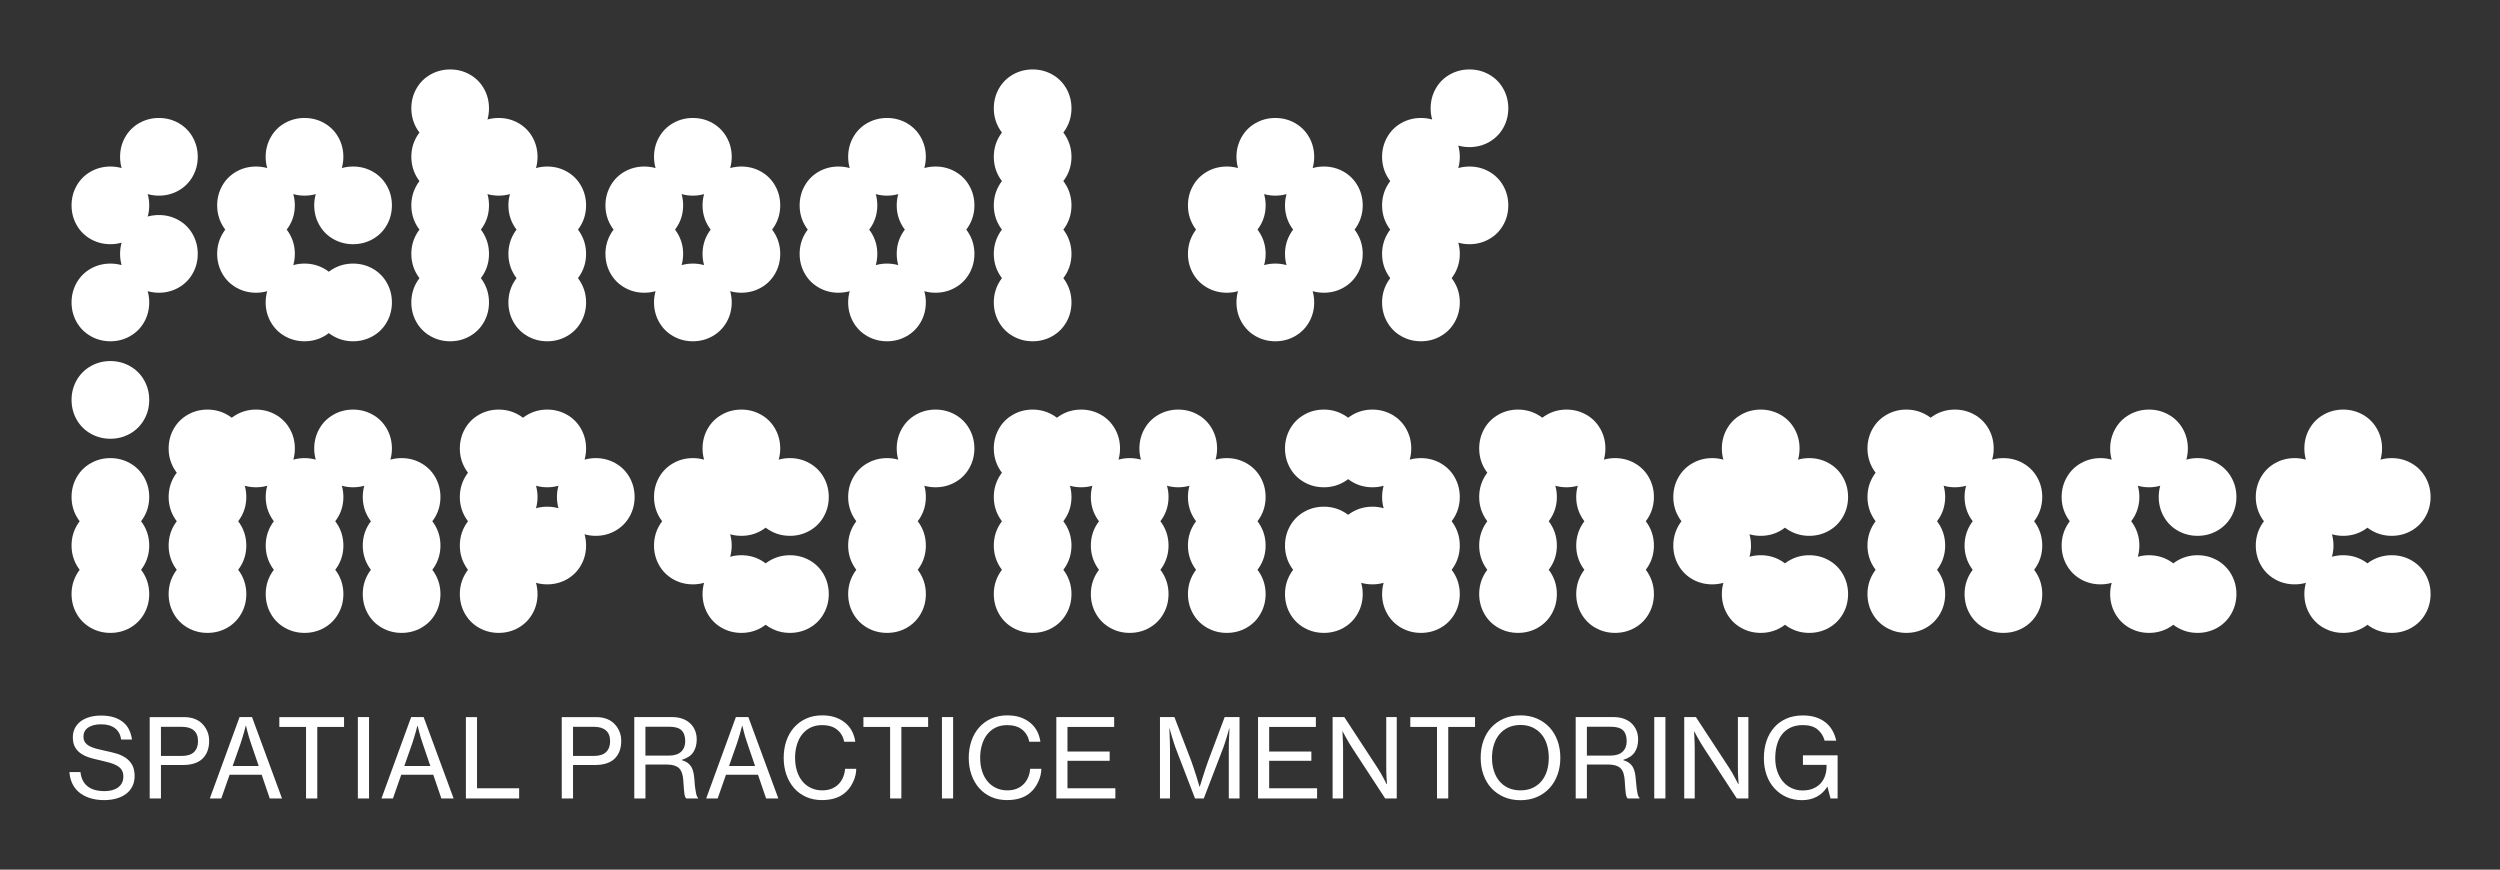 <?xml version="1.0" encoding="utf-8"?>
<!-- Generator: Adobe Illustrator 27.3.1, SVG Export Plug-In . SVG Version: 6.00 Build 0)  -->
<svg version="1.1" baseProfile="tiny" id="Layer_1" xmlns="http://www.w3.org/2000/svg" xmlns:xlink="http://www.w3.org/1999/xlink"
	 x="0px" y="0px" viewBox="0 0 900 313.07" overflow="visible" xml:space="preserve">
<rect x="0" y="0" width="900" height="313.07" fill="#333333" stroke="none"/>
<g>
	<path fill="#ffffff" d="M39.74,192.9c2.56,0,4.92-0.61,7.08-1.84c2.15-1.22,3.84-2.91,5.07-5.07c1.22-2.15,1.83-4.51,1.83-7.08
		c0-2.56-0.61-4.92-1.83-7.08c-1.22-2.15-2.91-3.84-5.07-5.07c-2.16-1.22-4.52-1.84-7.08-1.84c-2.56,0-4.92,0.61-7.08,1.84
		c-2.16,1.22-3.84,2.91-5.07,5.07c-1.22,2.16-1.83,4.52-1.83,7.08c0,2.56,0.61,4.92,1.83,7.08c1.22,2.16,2.91,3.85,5.07,5.07
		C34.82,192.28,37.18,192.9,39.74,192.9L39.74,192.9L39.74,192.9z M39.74,210.37c2.56,0,4.92-0.61,7.08-1.83
		c2.15-1.22,3.84-2.91,5.07-5.07c1.22-2.15,1.83-4.51,1.83-7.08c0-2.56-0.61-4.92-1.83-7.08c-1.22-2.16-2.91-3.85-5.07-5.07
		c-2.16-1.22-4.52-1.83-7.08-1.83c-2.56,0-4.92,0.61-7.08,1.83c-2.16,1.22-3.84,2.91-5.07,5.07c-1.22,2.16-1.83,4.52-1.83,7.08
		c0,2.56,0.61,4.92,1.83,7.08c1.22,2.16,2.91,3.84,5.07,5.07C34.82,209.76,37.18,210.37,39.74,210.37L39.74,210.37L39.74,210.37z
		 M39.74,227.84c2.56,0,4.92-0.61,7.08-1.83c2.15-1.22,3.84-2.91,5.07-5.07c1.22-2.15,1.83-4.51,1.83-7.08
		c0-2.56-0.61-4.92-1.83-7.08c-1.22-2.15-2.91-3.84-5.07-5.07c-2.16-1.22-4.52-1.83-7.08-1.83c-2.56,0-4.92,0.61-7.08,1.83
		c-2.16,1.22-3.84,2.91-5.07,5.07c-1.22,2.16-1.83,4.52-1.83,7.08c0,2.56,0.61,4.92,1.83,7.08s2.91,3.84,5.07,5.07
		C34.82,227.23,37.18,227.84,39.74,227.84L39.74,227.84L39.74,227.84z M39.74,157.95c2.56,0,4.92-0.61,7.08-1.83
		c2.15-1.22,3.84-2.91,5.07-5.07c1.22-2.15,1.83-4.51,1.83-7.08c0-2.56-0.61-4.92-1.83-7.08c-1.22-2.15-2.91-3.84-5.07-5.07
		c-2.16-1.22-4.52-1.84-7.08-1.84c-2.56,0-4.92,0.61-7.08,1.84c-2.16,1.22-3.84,2.91-5.07,5.07c-1.22,2.16-1.83,4.52-1.83,7.08
		c0,2.56,0.61,4.92,1.83,7.08c1.22,2.16,2.91,3.84,5.07,5.07C34.82,157.33,37.18,157.95,39.74,157.95L39.74,157.95L39.74,157.95z
		 M144.58,227.84c2.56,0,4.92-0.61,7.08-1.83c2.16-1.22,3.85-2.91,5.07-5.07c1.22-2.15,1.83-4.51,1.83-7.08
		c0-2.56-0.61-4.92-1.83-7.08c-1.22-2.15-2.91-3.84-5.07-5.07c-2.16-1.22-4.52-1.83-7.08-1.83c-2.56,0-4.92,0.61-7.08,1.83
		c-2.16,1.22-3.84,2.91-5.07,5.07c-1.22,2.16-1.83,4.52-1.83,7.08c0,2.56,0.61,4.92,1.83,7.08c1.22,2.15,2.91,3.84,5.07,5.07
		C139.66,227.23,142.02,227.84,144.58,227.84L144.58,227.84L144.58,227.84z M144.58,210.37c2.56,0,4.92-0.61,7.08-1.83
		c2.16-1.22,3.85-2.91,5.07-5.07c1.22-2.15,1.83-4.51,1.83-7.08c0-2.56-0.61-4.92-1.83-7.08c-1.22-2.16-2.91-3.85-5.07-5.07
		c-2.16-1.22-4.52-1.83-7.08-1.83c-2.56,0-4.92,0.61-7.08,1.83c-2.16,1.22-3.84,2.91-5.07,5.07c-1.22,2.16-1.83,4.52-1.83,7.08
		c0,2.56,0.61,4.92,1.83,7.08c1.22,2.16,2.91,3.84,5.07,5.07C139.66,209.76,142.02,210.37,144.58,210.37L144.58,210.37
		L144.58,210.37z M144.58,192.9c2.56,0,4.92-0.61,7.08-1.84c2.16-1.22,3.85-2.91,5.07-5.07c1.22-2.15,1.83-4.51,1.83-7.08
		c0-2.56-0.61-4.92-1.83-7.08c-1.22-2.15-2.91-3.84-5.07-5.07c-2.16-1.22-4.52-1.84-7.08-1.84c-2.56,0-4.92,0.61-7.08,1.84
		c-2.16,1.22-3.84,2.91-5.07,5.07c-1.22,2.16-1.83,4.52-1.83,7.08c0,2.56,0.61,4.92,1.83,7.08c1.22,2.16,2.91,3.85,5.07,5.07
		C139.66,192.28,142.02,192.9,144.58,192.9L144.58,192.9L144.58,192.9z M127.11,175.42c2.56,0,4.92-0.61,7.08-1.83
		c2.15-1.22,3.84-2.91,5.07-5.07c1.22-2.15,1.83-4.51,1.83-7.08c0-2.56-0.61-4.92-1.83-7.08c-1.22-2.15-2.91-3.85-5.07-5.07
		c-2.16-1.22-4.52-1.84-7.08-1.84c-2.56,0-4.92,0.61-7.08,1.84c-2.16,1.22-3.85,2.91-5.07,5.07c-1.22,2.16-1.84,4.52-1.84,7.08
		c0,2.56,0.61,4.92,1.84,7.08c1.22,2.16,2.91,3.84,5.07,5.07C122.19,174.81,124.55,175.42,127.11,175.42L127.11,175.42
		L127.11,175.42z M109.64,227.84c2.56,0,4.92-0.61,7.08-1.83c2.15-1.22,3.84-2.91,5.07-5.07c1.22-2.15,1.83-4.51,1.83-7.08
		c0-2.56-0.61-4.92-1.83-7.08c-1.22-2.15-2.91-3.84-5.07-5.07c-2.16-1.22-4.52-1.83-7.08-1.83c-2.56,0-4.92,0.61-7.08,1.83
		c-2.16,1.22-3.84,2.91-5.07,5.07c-1.22,2.16-1.83,4.52-1.83,7.08c0,2.56,0.61,4.92,1.83,7.08s2.91,3.84,5.07,5.07
		C104.71,227.23,107.07,227.84,109.64,227.84L109.64,227.84L109.64,227.84z M109.64,210.37c2.56,0,4.92-0.61,7.08-1.83
		c2.15-1.22,3.84-2.91,5.07-5.07c1.22-2.15,1.83-4.51,1.83-7.08c0-2.56-0.61-4.92-1.83-7.08c-1.22-2.16-2.91-3.85-5.07-5.07
		c-2.16-1.22-4.52-1.83-7.08-1.83c-2.56,0-4.92,0.61-7.08,1.83c-2.16,1.22-3.84,2.91-5.07,5.07c-1.22,2.16-1.83,4.52-1.83,7.08
		c0,2.56,0.61,4.92,1.83,7.08c1.22,2.16,2.91,3.84,5.07,5.07C104.71,209.76,107.07,210.37,109.64,210.37L109.64,210.37
		L109.64,210.37z M109.64,192.9c2.56,0,4.92-0.61,7.08-1.84c2.15-1.22,3.84-2.91,5.07-5.07c1.22-2.15,1.83-4.51,1.83-7.08
		c0-2.56-0.61-4.92-1.83-7.08c-1.22-2.15-2.91-3.84-5.07-5.07c-2.16-1.22-4.52-1.84-7.08-1.84c-2.56,0-4.92,0.61-7.08,1.84
		c-2.16,1.22-3.84,2.91-5.07,5.07c-1.22,2.16-1.83,4.52-1.83,7.08c0,2.56,0.61,4.92,1.83,7.08c1.22,2.16,2.91,3.85,5.07,5.07
		C104.71,192.28,107.07,192.9,109.64,192.9L109.64,192.9L109.64,192.9z M92.16,175.42c2.56,0,4.92-0.61,7.08-1.83
		c2.16-1.22,3.85-2.91,5.07-5.07c1.22-2.15,1.84-4.51,1.84-7.08c0-2.56-0.61-4.92-1.84-7.08c-1.22-2.15-2.91-3.85-5.07-5.07
		c-2.16-1.22-4.52-1.84-7.08-1.84c-2.56,0-4.92,0.61-7.08,1.84c-2.16,1.22-3.84,2.91-5.07,5.07c-1.22,2.16-1.83,4.52-1.83,7.08
		c0,2.56,0.61,4.92,1.83,7.08c1.22,2.16,2.91,3.84,5.07,5.07C87.24,174.81,89.6,175.42,92.16,175.42L92.16,175.42L92.16,175.42z
		 M74.69,175.42c2.56,0,4.92-0.61,7.08-1.83c2.15-1.22,3.84-2.91,5.07-5.07c1.22-2.15,1.83-4.51,1.83-7.08
		c0-2.56-0.61-4.92-1.83-7.08c-1.22-2.15-2.91-3.85-5.07-5.07c-2.16-1.22-4.52-1.84-7.08-1.84c-2.56,0-4.92,0.61-7.08,1.84
		c-2.16,1.22-3.84,2.91-5.07,5.07c-1.22,2.16-1.83,4.52-1.83,7.08c0,2.56,0.61,4.92,1.83,7.08c1.22,2.16,2.91,3.84,5.07,5.07
		C69.76,174.81,72.12,175.42,74.69,175.42L74.69,175.42L74.69,175.42z M74.69,192.9c2.56,0,4.92-0.61,7.08-1.84
		c2.15-1.22,3.84-2.91,5.07-5.07c1.22-2.15,1.83-4.51,1.83-7.08c0-2.56-0.61-4.92-1.83-7.08c-1.22-2.15-2.91-3.84-5.07-5.07
		c-2.16-1.22-4.52-1.84-7.08-1.84c-2.56,0-4.92,0.61-7.08,1.84c-2.16,1.22-3.84,2.91-5.07,5.07c-1.22,2.16-1.83,4.52-1.83,7.08
		c0,2.56,0.61,4.92,1.83,7.08c1.22,2.16,2.91,3.85,5.07,5.07C69.76,192.28,72.12,192.9,74.69,192.9L74.69,192.9L74.69,192.9z
		 M74.69,210.37c2.56,0,4.92-0.61,7.08-1.83c2.15-1.22,3.84-2.91,5.07-5.07c1.22-2.15,1.83-4.51,1.83-7.08
		c0-2.56-0.61-4.92-1.83-7.08c-1.22-2.16-2.91-3.85-5.07-5.07c-2.16-1.22-4.52-1.83-7.08-1.83c-2.56,0-4.92,0.61-7.08,1.83
		c-2.16,1.22-3.84,2.91-5.07,5.07c-1.22,2.16-1.83,4.52-1.83,7.08c0,2.56,0.61,4.92,1.83,7.08c1.22,2.16,2.91,3.84,5.07,5.07
		C69.76,209.76,72.12,210.37,74.69,210.37L74.69,210.37L74.69,210.37z M74.69,227.84c2.56,0,4.92-0.61,7.08-1.83
		c2.15-1.22,3.84-2.91,5.07-5.07s1.83-4.51,1.83-7.08c0-2.56-0.61-4.92-1.83-7.08c-1.22-2.15-2.91-3.84-5.07-5.07
		c-2.16-1.22-4.52-1.83-7.08-1.83c-2.56,0-4.92,0.61-7.08,1.83c-2.16,1.22-3.84,2.91-5.07,5.07c-1.22,2.16-1.83,4.52-1.83,7.08
		c0,2.56,0.61,4.92,1.83,7.08c1.22,2.15,2.91,3.84,5.07,5.07C69.76,227.23,72.12,227.84,74.69,227.84L74.69,227.84L74.69,227.84z
		 M214.48,192.9c2.56,0,4.92-0.61,7.08-1.84c2.15-1.22,3.84-2.91,5.07-5.07c1.22-2.15,1.83-4.51,1.83-7.08
		c0-2.56-0.61-4.92-1.83-7.08c-1.22-2.15-2.91-3.84-5.07-5.07c-2.16-1.22-4.52-1.84-7.08-1.84c-2.56,0-4.92,0.61-7.08,1.84
		c-2.16,1.22-3.84,2.91-5.07,5.07c-1.22,2.16-1.83,4.52-1.83,7.08c0,2.56,0.61,4.92,1.83,7.08c1.22,2.16,2.91,3.85,5.07,5.07
		C209.56,192.28,211.92,192.9,214.48,192.9L214.48,192.9L214.48,192.9z M197.01,210.37c2.56,0,4.92-0.61,7.08-1.83
		c2.15-1.22,3.84-2.91,5.07-5.07c1.22-2.15,1.83-4.51,1.83-7.08c0-2.56-0.61-4.92-1.83-7.08c-1.22-2.16-2.91-3.85-5.07-5.07
		c-2.16-1.22-4.52-1.83-7.08-1.83c-2.56,0-4.92,0.61-7.08,1.83c-2.16,1.22-3.85,2.91-5.07,5.07c-1.22,2.16-1.83,4.52-1.83,7.08
		c0,2.56,0.61,4.92,1.83,7.08c1.22,2.16,2.91,3.84,5.07,5.07C192.08,209.76,194.44,210.37,197.01,210.37L197.01,210.37
		L197.01,210.37z M179.53,175.42c2.56,0,4.92-0.61,7.08-1.83c2.15-1.22,3.84-2.91,5.07-5.07c1.22-2.15,1.83-4.51,1.83-7.08
		c0-2.56-0.61-4.92-1.83-7.08c-1.22-2.15-2.91-3.85-5.07-5.07c-2.16-1.22-4.52-1.84-7.08-1.84c-2.56,0-4.92,0.61-7.08,1.84
		c-2.16,1.22-3.84,2.91-5.07,5.07c-1.22,2.16-1.84,4.52-1.84,7.08c0,2.56,0.61,4.92,1.84,7.08c1.22,2.16,2.91,3.84,5.07,5.07
		C174.61,174.81,176.97,175.42,179.53,175.42L179.53,175.42L179.53,175.42z M197.01,175.42c2.56,0,4.92-0.61,7.08-1.83
		c2.15-1.22,3.84-2.91,5.07-5.07c1.22-2.15,1.83-4.51,1.83-7.08c0-2.56-0.61-4.92-1.83-7.08c-1.22-2.15-2.91-3.85-5.07-5.07
		c-2.16-1.22-4.52-1.84-7.08-1.84c-2.56,0-4.92,0.61-7.08,1.84c-2.16,1.22-3.85,2.91-5.07,5.07c-1.22,2.16-1.83,4.52-1.83,7.08
		c0,2.56,0.61,4.92,1.83,7.08c1.22,2.16,2.91,3.84,5.07,5.07C192.08,174.81,194.44,175.42,197.01,175.42L197.01,175.42
		L197.01,175.42z M179.53,192.9c2.56,0,4.92-0.61,7.08-1.84c2.15-1.22,3.84-2.91,5.07-5.07c1.22-2.15,1.83-4.51,1.83-7.08
		c0-2.56-0.61-4.92-1.83-7.08c-1.22-2.15-2.91-3.84-5.07-5.07c-2.16-1.22-4.52-1.84-7.08-1.84c-2.56,0-4.92,0.61-7.08,1.84
		c-2.16,1.22-3.84,2.91-5.07,5.07c-1.22,2.16-1.84,4.52-1.84,7.08c0,2.56,0.61,4.92,1.84,7.08c1.22,2.16,2.91,3.85,5.07,5.07
		C174.61,192.28,176.97,192.9,179.53,192.9L179.53,192.9L179.53,192.9z M179.53,210.37c2.56,0,4.92-0.61,7.08-1.83
		c2.15-1.22,3.84-2.91,5.07-5.07c1.22-2.15,1.83-4.51,1.83-7.08c0-2.56-0.61-4.92-1.83-7.08c-1.22-2.16-2.91-3.85-5.07-5.07
		c-2.16-1.22-4.52-1.83-7.08-1.83c-2.56,0-4.92,0.61-7.08,1.83c-2.16,1.22-3.84,2.91-5.07,5.07c-1.22,2.16-1.84,4.52-1.84,7.08
		c0,2.56,0.61,4.92,1.84,7.08c1.22,2.16,2.91,3.84,5.07,5.07C174.61,209.76,176.97,210.37,179.53,210.37L179.53,210.37
		L179.53,210.37z M179.53,227.84c2.56,0,4.92-0.61,7.08-1.83c2.15-1.22,3.84-2.91,5.07-5.07c1.22-2.15,1.83-4.51,1.83-7.08
		c0-2.56-0.61-4.92-1.83-7.08c-1.22-2.15-2.91-3.84-5.07-5.07c-2.16-1.22-4.52-1.83-7.08-1.83c-2.56,0-4.92,0.61-7.08,1.83
		c-2.16,1.22-3.84,2.91-5.07,5.07c-1.22,2.16-1.84,4.52-1.84,7.08c0,2.56,0.61,4.92,1.84,7.08c1.22,2.15,2.91,3.84,5.07,5.07
		C174.61,227.23,176.97,227.84,179.53,227.84L179.53,227.84L179.53,227.84z M284.38,192.9c2.56,0,4.92-0.61,7.08-1.84
		c2.16-1.22,3.85-2.91,5.07-5.07c1.22-2.15,1.83-4.51,1.83-7.08c0-2.56-0.61-4.92-1.83-7.08c-1.22-2.15-2.91-3.84-5.07-5.07
		c-2.16-1.22-4.52-1.84-7.08-1.84c-2.56,0-4.92,0.61-7.08,1.84c-2.16,1.22-3.84,2.91-5.07,5.07c-1.22,2.16-1.83,4.52-1.83,7.08
		c0,2.56,0.61,4.92,1.83,7.08c1.22,2.16,2.91,3.85,5.07,5.07C279.45,192.28,281.81,192.9,284.38,192.9L284.38,192.9L284.38,192.9z
		 M266.9,192.9c2.56,0,4.92-0.61,7.08-1.84c2.15-1.22,3.84-2.91,5.07-5.07c1.22-2.15,1.83-4.51,1.83-7.08
		c0-2.56-0.61-4.92-1.83-7.08c-1.22-2.15-2.91-3.84-5.07-5.07c-2.16-1.22-4.52-1.84-7.08-1.84c-2.56,0-4.92,0.61-7.08,1.84
		c-2.16,1.22-3.84,2.91-5.07,5.07c-1.22,2.16-1.83,4.52-1.83,7.08c0,2.56,0.61,4.92,1.83,7.08c1.22,2.16,2.91,3.85,5.07,5.07
		C261.98,192.28,264.34,192.9,266.9,192.9L266.9,192.9L266.9,192.9z M266.9,175.42c2.56,0,4.92-0.61,7.08-1.83
		c2.15-1.22,3.84-2.91,5.07-5.07c1.22-2.15,1.83-4.51,1.83-7.08c0-2.56-0.61-4.92-1.83-7.08c-1.22-2.15-2.91-3.85-5.07-5.07
		c-2.16-1.22-4.52-1.84-7.08-1.84c-2.56,0-4.92,0.61-7.08,1.84c-2.16,1.22-3.84,2.91-5.07,5.07c-1.22,2.16-1.83,4.52-1.83,7.08
		c0,2.56,0.61,4.92,1.83,7.08c1.22,2.16,2.91,3.84,5.07,5.07C261.98,174.81,264.34,175.42,266.9,175.42L266.9,175.42L266.9,175.42z
		 M266.9,227.84c2.56,0,4.92-0.61,7.08-1.83c2.15-1.22,3.84-2.91,5.07-5.07c1.22-2.15,1.83-4.51,1.83-7.08
		c0-2.56-0.61-4.92-1.83-7.08c-1.22-2.15-2.91-3.84-5.07-5.07c-2.16-1.22-4.52-1.83-7.08-1.83c-2.56,0-4.92,0.61-7.08,1.83
		c-2.16,1.22-3.84,2.91-5.07,5.07c-1.22,2.16-1.83,4.52-1.83,7.08c0,2.56,0.61,4.92,1.83,7.08c1.22,2.15,2.91,3.84,5.07,5.07
		C261.98,227.23,264.34,227.84,266.9,227.84L266.9,227.84L266.9,227.84z M249.43,192.9c2.56,0,4.92-0.61,7.08-1.84
		c2.15-1.22,3.84-2.91,5.07-5.07c1.22-2.15,1.83-4.51,1.83-7.08c0-2.56-0.61-4.92-1.83-7.08c-1.22-2.15-2.91-3.84-5.07-5.07
		c-2.16-1.22-4.52-1.84-7.08-1.84c-2.56,0-4.92,0.61-7.08,1.84c-2.16,1.22-3.84,2.91-5.07,5.07c-1.22,2.16-1.83,4.52-1.83,7.08
		c0,2.56,0.61,4.92,1.83,7.08c1.22,2.16,2.91,3.85,5.07,5.07C244.51,192.28,246.87,192.9,249.43,192.9L249.43,192.9L249.43,192.9z
		 M249.43,210.37c2.56,0,4.92-0.61,7.08-1.83c2.15-1.22,3.84-2.91,5.07-5.07c1.22-2.15,1.83-4.51,1.83-7.08
		c0-2.56-0.61-4.92-1.83-7.08c-1.22-2.16-2.91-3.85-5.07-5.07c-2.16-1.22-4.52-1.83-7.08-1.83c-2.56,0-4.92,0.61-7.08,1.83
		c-2.16,1.22-3.84,2.91-5.07,5.07c-1.22,2.16-1.83,4.52-1.83,7.08c0,2.56,0.61,4.92,1.83,7.08c1.22,2.16,2.91,3.84,5.07,5.07
		C244.51,209.76,246.87,210.37,249.43,210.37L249.43,210.37L249.43,210.37z M284.38,227.84c2.56,0,4.92-0.61,7.08-1.83
		c2.16-1.22,3.85-2.91,5.07-5.07s1.83-4.51,1.83-7.08c0-2.56-0.61-4.92-1.83-7.08c-1.22-2.15-2.91-3.84-5.07-5.07
		c-2.16-1.22-4.52-1.83-7.08-1.83c-2.56,0-4.92,0.61-7.08,1.83c-2.16,1.22-3.84,2.91-5.07,5.07c-1.22,2.16-1.83,4.52-1.83,7.08
		c0,2.56,0.61,4.92,1.83,7.08c1.22,2.15,2.91,3.84,5.07,5.07C279.45,227.23,281.81,227.84,284.38,227.84L284.38,227.84
		L284.38,227.84z M319.33,192.9c2.56,0,4.92-0.61,7.08-1.84c2.15-1.22,3.84-2.91,5.07-5.07c1.22-2.15,1.83-4.51,1.83-7.08
		c0-2.56-0.61-4.92-1.83-7.08c-1.22-2.15-2.91-3.84-5.07-5.07c-2.16-1.22-4.52-1.84-7.08-1.84c-2.56,0-4.92,0.61-7.08,1.84
		c-2.16,1.22-3.84,2.91-5.07,5.07c-1.22,2.16-1.84,4.52-1.84,7.08c0,2.56,0.61,4.92,1.84,7.08c1.22,2.16,2.91,3.85,5.07,5.07
		C314.4,192.28,316.76,192.9,319.33,192.9L319.33,192.9L319.33,192.9z M319.33,227.84c2.56,0,4.92-0.61,7.08-1.83
		c2.15-1.22,3.84-2.91,5.07-5.07c1.22-2.15,1.83-4.51,1.83-7.08c0-2.56-0.61-4.92-1.83-7.08c-1.22-2.15-2.91-3.84-5.07-5.07
		c-2.16-1.22-4.52-1.83-7.08-1.83c-2.56,0-4.92,0.61-7.08,1.83c-2.16,1.22-3.84,2.91-5.07,5.07c-1.22,2.16-1.84,4.52-1.84,7.08
		c0,2.56,0.61,4.92,1.84,7.08c1.22,2.15,2.91,3.84,5.07,5.07C314.4,227.23,316.76,227.84,319.33,227.84L319.33,227.84L319.33,227.84
		z M336.8,175.42c2.56,0,4.92-0.61,7.08-1.83c2.15-1.22,3.85-2.91,5.07-5.07c1.22-2.15,1.83-4.51,1.83-7.08
		c0-2.56-0.61-4.92-1.83-7.08c-1.22-2.15-2.91-3.85-5.07-5.07c-2.16-1.22-4.52-1.84-7.08-1.84c-2.56,0-4.92,0.61-7.08,1.84
		c-2.16,1.22-3.84,2.91-5.07,5.07c-1.22,2.16-1.83,4.52-1.83,7.08c0,2.56,0.61,4.92,1.83,7.08c1.22,2.16,2.91,3.84,5.07,5.07
		C331.88,174.81,334.23,175.42,336.8,175.42L336.8,175.42L336.8,175.42z M319.33,210.37c2.56,0,4.92-0.61,7.08-1.83
		c2.15-1.22,3.84-2.91,5.07-5.07c1.22-2.15,1.83-4.51,1.83-7.08c0-2.56-0.61-4.92-1.83-7.08c-1.22-2.16-2.91-3.85-5.07-5.07
		c-2.16-1.22-4.52-1.83-7.08-1.83c-2.56,0-4.92,0.61-7.08,1.83c-2.16,1.22-3.84,2.91-5.07,5.07c-1.22,2.16-1.84,4.52-1.84,7.08
		c0,2.56,0.61,4.92,1.84,7.08c1.22,2.16,2.91,3.84,5.07,5.07C314.4,209.76,316.76,210.37,319.33,210.37L319.33,210.37L319.33,210.37
		z M441.64,227.84c2.56,0,4.92-0.61,7.08-1.83c2.16-1.22,3.85-2.91,5.07-5.07s1.83-4.51,1.83-7.08c0-2.56-0.61-4.92-1.83-7.08
		c-1.22-2.15-2.91-3.84-5.07-5.07c-2.16-1.22-4.52-1.83-7.08-1.83c-2.56,0-4.92,0.61-7.08,1.83c-2.16,1.22-3.84,2.91-5.07,5.07
		c-1.22,2.16-1.83,4.52-1.83,7.08c0,2.56,0.61,4.92,1.83,7.08c1.22,2.15,2.91,3.84,5.07,5.07
		C436.72,227.23,439.08,227.84,441.64,227.84L441.64,227.84L441.64,227.84z M441.64,210.37c2.56,0,4.92-0.61,7.08-1.83
		c2.16-1.22,3.85-2.91,5.07-5.07c1.22-2.15,1.83-4.51,1.83-7.08c0-2.56-0.61-4.92-1.83-7.08c-1.22-2.16-2.91-3.85-5.07-5.07
		c-2.16-1.22-4.52-1.83-7.08-1.83c-2.56,0-4.92,0.61-7.08,1.83c-2.16,1.22-3.84,2.91-5.07,5.07c-1.22,2.16-1.83,4.52-1.83,7.08
		c0,2.56,0.61,4.92,1.83,7.08c1.22,2.16,2.91,3.84,5.07,5.07C436.72,209.76,439.08,210.37,441.64,210.37L441.64,210.37
		L441.64,210.37z M441.64,192.9c2.56,0,4.92-0.61,7.08-1.84c2.16-1.22,3.85-2.91,5.07-5.07c1.22-2.15,1.83-4.51,1.83-7.08
		c0-2.56-0.61-4.92-1.83-7.08c-1.22-2.15-2.91-3.84-5.07-5.07c-2.16-1.22-4.52-1.84-7.08-1.84c-2.56,0-4.92,0.61-7.08,1.84
		c-2.16,1.22-3.84,2.91-5.07,5.07c-1.22,2.16-1.83,4.52-1.83,7.08c0,2.56,0.61,4.92,1.83,7.08c1.22,2.16,2.91,3.85,5.07,5.07
		C436.72,192.28,439.08,192.9,441.64,192.9L441.64,192.9L441.64,192.9z M424.17,175.42c2.56,0,4.92-0.61,7.08-1.83
		c2.15-1.22,3.84-2.91,5.07-5.07c1.22-2.15,1.83-4.51,1.83-7.08c0-2.56-0.61-4.92-1.83-7.08c-1.22-2.15-2.91-3.85-5.07-5.07
		c-2.16-1.22-4.52-1.84-7.08-1.84c-2.56,0-4.92,0.61-7.08,1.84c-2.16,1.22-3.85,2.91-5.07,5.07c-1.22,2.16-1.83,4.52-1.83,7.08
		c0,2.56,0.61,4.92,1.83,7.08c1.22,2.16,2.91,3.84,5.07,5.07C419.25,174.81,421.6,175.42,424.17,175.42L424.17,175.42L424.17,175.42
		z M406.69,227.84c2.56,0,4.92-0.61,7.08-1.83c2.15-1.22,3.84-2.91,5.07-5.07s1.83-4.51,1.83-7.08c0-2.56-0.61-4.92-1.83-7.08
		c-1.22-2.15-2.91-3.84-5.07-5.07c-2.16-1.22-4.52-1.83-7.08-1.83c-2.56,0-4.92,0.61-7.08,1.83c-2.16,1.22-3.84,2.91-5.07,5.07
		c-1.22,2.16-1.83,4.52-1.83,7.08c0,2.56,0.61,4.92,1.83,7.08c1.22,2.15,2.91,3.84,5.07,5.07
		C401.77,227.23,404.13,227.84,406.69,227.84L406.69,227.84L406.69,227.84z M406.69,210.37c2.56,0,4.92-0.61,7.08-1.83
		c2.15-1.22,3.84-2.91,5.07-5.07c1.22-2.15,1.83-4.51,1.83-7.08c0-2.56-0.61-4.92-1.83-7.08c-1.22-2.16-2.91-3.85-5.07-5.07
		c-2.16-1.22-4.52-1.83-7.08-1.83c-2.56,0-4.92,0.61-7.08,1.83c-2.16,1.22-3.84,2.91-5.07,5.07c-1.22,2.16-1.83,4.52-1.83,7.08
		c0,2.56,0.61,4.92,1.83,7.08c1.22,2.16,2.91,3.84,5.07,5.07C401.77,209.76,404.13,210.37,406.69,210.37L406.69,210.37
		L406.69,210.37z M406.69,192.9c2.56,0,4.92-0.61,7.08-1.84c2.15-1.22,3.84-2.91,5.07-5.07c1.22-2.15,1.83-4.51,1.83-7.08
		c0-2.56-0.61-4.92-1.83-7.08c-1.22-2.15-2.91-3.84-5.07-5.07c-2.16-1.22-4.52-1.84-7.08-1.84c-2.56,0-4.92,0.61-7.08,1.84
		c-2.16,1.22-3.84,2.91-5.07,5.07c-1.22,2.16-1.83,4.52-1.83,7.08c0,2.56,0.61,4.92,1.83,7.08c1.22,2.16,2.91,3.85,5.07,5.07
		C401.77,192.28,404.13,192.9,406.69,192.9L406.69,192.9L406.69,192.9z M389.22,175.42c2.56,0,4.92-0.61,7.08-1.83
		c2.15-1.22,3.84-2.91,5.07-5.07c1.22-2.15,1.84-4.51,1.84-7.08c0-2.56-0.61-4.92-1.84-7.08c-1.22-2.15-2.91-3.85-5.07-5.07
		c-2.16-1.22-4.52-1.84-7.08-1.84c-2.56,0-4.92,0.61-7.08,1.84c-2.16,1.22-3.84,2.91-5.07,5.07c-1.22,2.16-1.84,4.52-1.84,7.08
		c0,2.56,0.61,4.92,1.84,7.08c1.22,2.16,2.91,3.84,5.07,5.07C384.3,174.81,386.66,175.42,389.22,175.42L389.22,175.42L389.22,175.42
		z M371.75,175.42c2.56,0,4.92-0.61,7.08-1.83c2.15-1.22,3.84-2.91,5.07-5.07c1.22-2.15,1.83-4.51,1.83-7.08
		c0-2.56-0.61-4.92-1.83-7.08c-1.22-2.15-2.91-3.85-5.07-5.07c-2.16-1.22-4.52-1.84-7.08-1.84c-2.56,0-4.92,0.61-7.08,1.84
		c-2.16,1.22-3.85,2.91-5.07,5.07c-1.22,2.16-1.83,4.52-1.83,7.08c0,2.56,0.61,4.92,1.83,7.08c1.22,2.16,2.91,3.84,5.07,5.07
		C366.82,174.81,369.18,175.42,371.75,175.42L371.75,175.42L371.75,175.42z M371.75,192.9c2.56,0,4.92-0.61,7.08-1.84
		c2.15-1.22,3.84-2.91,5.07-5.07c1.22-2.15,1.83-4.51,1.83-7.08c0-2.56-0.61-4.92-1.83-7.08c-1.22-2.15-2.91-3.84-5.07-5.07
		c-2.16-1.22-4.52-1.84-7.08-1.84c-2.56,0-4.92,0.61-7.08,1.84c-2.16,1.22-3.85,2.91-5.07,5.07c-1.22,2.16-1.83,4.52-1.83,7.08
		c0,2.56,0.61,4.92,1.83,7.08c1.22,2.16,2.91,3.85,5.07,5.07C366.82,192.28,369.18,192.9,371.75,192.9L371.75,192.9L371.75,192.9z
		 M371.75,210.37c2.56,0,4.92-0.61,7.08-1.83c2.15-1.22,3.84-2.91,5.07-5.07c1.22-2.15,1.83-4.51,1.83-7.08
		c0-2.56-0.61-4.92-1.83-7.08c-1.22-2.16-2.91-3.85-5.07-5.07c-2.16-1.22-4.52-1.83-7.08-1.83c-2.56,0-4.92,0.61-7.08,1.83
		c-2.16,1.22-3.85,2.91-5.07,5.07c-1.22,2.16-1.83,4.52-1.83,7.08c0,2.56,0.61,4.92,1.83,7.08c1.22,2.16,2.91,3.84,5.07,5.07
		C366.82,209.76,369.18,210.37,371.75,210.37L371.75,210.37L371.75,210.37z M371.75,227.84c2.56,0,4.92-0.61,7.08-1.83
		c2.15-1.22,3.84-2.91,5.07-5.07c1.22-2.15,1.83-4.51,1.83-7.08c0-2.56-0.61-4.92-1.83-7.08c-1.22-2.15-2.91-3.84-5.07-5.07
		c-2.16-1.22-4.52-1.83-7.08-1.83c-2.56,0-4.92,0.61-7.08,1.83c-2.16,1.22-3.85,2.91-5.07,5.07c-1.22,2.16-1.83,4.52-1.83,7.08
		c0,2.56,0.61,4.92,1.83,7.08s2.91,3.84,5.07,5.07C366.82,227.23,369.18,227.84,371.75,227.84L371.75,227.84L371.75,227.84z
		 M476.59,227.84c2.56,0,4.92-0.61,7.08-1.83c2.15-1.22,3.85-2.91,5.07-5.07c1.22-2.15,1.84-4.51,1.84-7.08
		c0-2.56-0.61-4.92-1.84-7.08c-1.22-2.15-2.91-3.84-5.07-5.07c-2.16-1.22-4.52-1.83-7.08-1.83c-2.56,0-4.92,0.61-7.08,1.83
		c-2.16,1.22-3.84,2.91-5.07,5.07c-1.22,2.16-1.84,4.52-1.84,7.08c0,2.56,0.61,4.92,1.84,7.08c1.22,2.15,2.91,3.84,5.07,5.07
		C471.67,227.23,474.03,227.84,476.59,227.84L476.59,227.84L476.59,227.84z M476.59,210.37c2.56,0,4.92-0.61,7.08-1.83
		c2.15-1.22,3.85-2.91,5.07-5.07c1.22-2.15,1.84-4.51,1.84-7.08c0-2.56-0.61-4.92-1.84-7.08c-1.22-2.16-2.91-3.85-5.07-5.07
		c-2.16-1.22-4.52-1.83-7.08-1.83c-2.56,0-4.92,0.61-7.08,1.83c-2.16,1.22-3.84,2.91-5.07,5.07c-1.22,2.16-1.84,4.52-1.84,7.08
		c0,2.56,0.61,4.92,1.84,7.08c1.22,2.16,2.91,3.84,5.07,5.07C471.67,209.76,474.03,210.37,476.59,210.37L476.59,210.37
		L476.59,210.37z M511.54,227.84c2.56,0,4.92-0.61,7.08-1.83c2.15-1.22,3.84-2.91,5.07-5.07c1.22-2.15,1.83-4.51,1.83-7.08
		c0-2.56-0.61-4.92-1.83-7.08c-1.22-2.15-2.91-3.84-5.07-5.07c-2.16-1.22-4.52-1.83-7.08-1.83c-2.56,0-4.92,0.61-7.08,1.83
		c-2.16,1.22-3.84,2.91-5.07,5.07c-1.22,2.16-1.83,4.52-1.83,7.08c0,2.56,0.61,4.92,1.83,7.08c1.22,2.15,2.91,3.84,5.07,5.07
		C506.62,227.23,508.97,227.84,511.54,227.84L511.54,227.84L511.54,227.84z M511.54,210.37c2.56,0,4.92-0.61,7.08-1.83
		c2.15-1.22,3.84-2.91,5.07-5.07c1.22-2.15,1.83-4.51,1.83-7.08c0-2.56-0.61-4.92-1.83-7.08c-1.22-2.16-2.91-3.85-5.07-5.07
		c-2.16-1.22-4.52-1.83-7.08-1.83c-2.56,0-4.92,0.61-7.08,1.83c-2.16,1.22-3.84,2.91-5.07,5.07c-1.22,2.16-1.83,4.52-1.83,7.08
		c0,2.56,0.61,4.92,1.83,7.08c1.22,2.16,2.91,3.84,5.07,5.07C506.62,209.76,508.97,210.37,511.54,210.37L511.54,210.37
		L511.54,210.37z M511.54,192.9c2.56,0,4.92-0.61,7.08-1.84c2.15-1.22,3.84-2.91,5.07-5.07c1.22-2.15,1.83-4.51,1.83-7.08
		c0-2.56-0.61-4.92-1.83-7.08c-1.22-2.15-2.91-3.84-5.07-5.07c-2.16-1.22-4.52-1.84-7.08-1.84c-2.56,0-4.92,0.61-7.08,1.84
		c-2.16,1.22-3.84,2.91-5.07,5.07c-1.22,2.16-1.83,4.52-1.83,7.08c0,2.56,0.61,4.92,1.83,7.08c1.22,2.16,2.91,3.85,5.07,5.07
		C506.62,192.28,508.97,192.9,511.54,192.9L511.54,192.9L511.54,192.9z M494.07,175.42c2.56,0,4.92-0.61,7.08-1.83
		c2.15-1.22,3.84-2.91,5.07-5.07c1.22-2.15,1.83-4.51,1.83-7.08c0-2.56-0.61-4.92-1.83-7.08c-1.22-2.15-2.91-3.85-5.07-5.07
		c-2.16-1.22-4.52-1.84-7.08-1.84c-2.56,0-4.92,0.61-7.08,1.84c-2.16,1.22-3.85,2.91-5.07,5.07c-1.22,2.16-1.83,4.52-1.83,7.08
		c0,2.56,0.61,4.92,1.83,7.08c1.22,2.16,2.91,3.84,5.07,5.07C489.14,174.81,491.5,175.42,494.07,175.42L494.07,175.42L494.07,175.42
		z M476.59,175.42c2.56,0,4.92-0.61,7.08-1.83c2.15-1.22,3.85-2.91,5.07-5.07c1.22-2.15,1.84-4.51,1.84-7.08
		c0-2.56-0.61-4.92-1.84-7.08c-1.22-2.15-2.91-3.85-5.07-5.07c-2.16-1.22-4.52-1.84-7.08-1.84c-2.56,0-4.92,0.61-7.08,1.84
		c-2.16,1.22-3.84,2.91-5.07,5.07c-1.22,2.16-1.84,4.52-1.84,7.08c0,2.56,0.61,4.92,1.84,7.08c1.22,2.16,2.91,3.84,5.07,5.07
		C471.67,174.81,474.03,175.42,476.59,175.42L476.59,175.42L476.59,175.42z M494.07,210.37c2.56,0,4.92-0.61,7.08-1.83
		c2.15-1.22,3.84-2.91,5.07-5.07c1.22-2.15,1.83-4.51,1.83-7.08c0-2.56-0.61-4.92-1.83-7.08c-1.22-2.16-2.91-3.85-5.07-5.07
		c-2.16-1.22-4.52-1.83-7.08-1.83c-2.56,0-4.92,0.61-7.08,1.83c-2.16,1.22-3.85,2.91-5.07,5.07c-1.22,2.16-1.83,4.52-1.83,7.08
		c0,2.56,0.61,4.92,1.83,7.08c1.22,2.16,2.91,3.84,5.07,5.07C489.14,209.76,491.5,210.37,494.07,210.37L494.07,210.37L494.07,210.37
		z M581.43,227.84c2.56,0,4.92-0.61,7.08-1.83c2.16-1.22,3.84-2.91,5.07-5.07c1.22-2.15,1.83-4.51,1.83-7.08
		c0-2.56-0.61-4.92-1.83-7.08c-1.22-2.15-2.91-3.84-5.07-5.07c-2.16-1.22-4.52-1.83-7.08-1.83c-2.56,0-4.92,0.61-7.08,1.83
		c-2.16,1.22-3.84,2.91-5.07,5.07c-1.22,2.16-1.84,4.52-1.84,7.08c0,2.56,0.61,4.92,1.84,7.08c1.22,2.15,2.91,3.84,5.07,5.07
		C576.51,227.23,578.87,227.84,581.43,227.84L581.43,227.84L581.43,227.84z M581.43,210.37c2.56,0,4.92-0.61,7.08-1.83
		c2.16-1.22,3.84-2.91,5.07-5.07c1.22-2.15,1.83-4.51,1.83-7.08c0-2.56-0.61-4.92-1.83-7.08c-1.22-2.16-2.91-3.85-5.07-5.07
		c-2.16-1.22-4.52-1.83-7.08-1.83c-2.56,0-4.92,0.61-7.08,1.83c-2.16,1.22-3.84,2.91-5.07,5.07c-1.22,2.16-1.84,4.52-1.84,7.08
		c0,2.56,0.61,4.92,1.84,7.08c1.22,2.16,2.91,3.84,5.07,5.07C576.51,209.76,578.87,210.37,581.43,210.37L581.43,210.37
		L581.43,210.37z M581.43,192.9c2.56,0,4.92-0.61,7.08-1.84c2.16-1.22,3.84-2.91,5.07-5.07c1.22-2.15,1.83-4.51,1.83-7.08
		c0-2.56-0.61-4.92-1.83-7.08c-1.22-2.15-2.91-3.84-5.07-5.07c-2.16-1.22-4.52-1.84-7.08-1.84c-2.56,0-4.92,0.61-7.08,1.84
		c-2.16,1.22-3.84,2.91-5.07,5.07c-1.22,2.16-1.84,4.52-1.84,7.08c0,2.56,0.61,4.92,1.84,7.08c1.22,2.16,2.91,3.85,5.07,5.07
		C576.51,192.28,578.87,192.9,581.43,192.9L581.43,192.9L581.43,192.9z M563.96,175.42c2.56,0,4.92-0.61,7.08-1.83
		c2.15-1.22,3.84-2.91,5.07-5.07c1.22-2.15,1.83-4.51,1.83-7.08c0-2.56-0.61-4.92-1.83-7.08c-1.22-2.15-2.91-3.85-5.07-5.07
		c-2.16-1.22-4.52-1.84-7.08-1.84c-2.56,0-4.92,0.61-7.08,1.84c-2.16,1.22-3.84,2.91-5.07,5.07c-1.22,2.16-1.83,4.52-1.83,7.08
		c0,2.56,0.61,4.92,1.83,7.08c1.22,2.16,2.91,3.84,5.07,5.07C559.04,174.81,561.4,175.42,563.96,175.42L563.96,175.42L563.96,175.42
		z M546.49,175.42c2.56,0,4.92-0.61,7.08-1.83c2.15-1.22,3.84-2.91,5.07-5.07c1.22-2.15,1.83-4.51,1.83-7.08
		c0-2.56-0.61-4.92-1.83-7.08c-1.22-2.15-2.91-3.85-5.07-5.07c-2.16-1.22-4.52-1.84-7.08-1.84c-2.56,0-4.92,0.61-7.08,1.84
		c-2.16,1.22-3.85,2.91-5.07,5.07c-1.22,2.16-1.83,4.52-1.83,7.08c0,2.56,0.61,4.92,1.83,7.08c1.22,2.16,2.91,3.84,5.07,5.07
		C541.56,174.81,543.92,175.42,546.49,175.42L546.49,175.42L546.49,175.42z M546.49,192.9c2.56,0,4.92-0.61,7.08-1.84
		c2.15-1.22,3.84-2.91,5.07-5.07c1.22-2.15,1.83-4.51,1.83-7.08c0-2.56-0.61-4.92-1.83-7.08c-1.22-2.15-2.91-3.84-5.07-5.07
		c-2.16-1.22-4.52-1.84-7.08-1.84c-2.56,0-4.92,0.61-7.08,1.84c-2.16,1.22-3.85,2.91-5.07,5.07c-1.22,2.16-1.83,4.52-1.83,7.08
		c0,2.56,0.61,4.92,1.83,7.08c1.22,2.16,2.91,3.85,5.07,5.07C541.56,192.28,543.92,192.9,546.49,192.9L546.49,192.9L546.49,192.9z
		 M546.49,210.37c2.56,0,4.92-0.61,7.08-1.83c2.15-1.22,3.84-2.91,5.07-5.07c1.22-2.15,1.83-4.51,1.83-7.08
		c0-2.56-0.61-4.92-1.83-7.08c-1.22-2.16-2.91-3.85-5.07-5.07c-2.16-1.22-4.52-1.83-7.08-1.83c-2.56,0-4.92,0.61-7.08,1.83
		c-2.16,1.22-3.85,2.91-5.07,5.07c-1.22,2.16-1.83,4.52-1.83,7.08c0,2.56,0.61,4.92,1.83,7.08c1.22,2.16,2.91,3.84,5.07,5.07
		C541.56,209.76,543.92,210.37,546.49,210.37L546.49,210.37L546.49,210.37z M546.49,227.84c2.56,0,4.92-0.61,7.08-1.83
		c2.15-1.22,3.84-2.91,5.07-5.07c1.22-2.15,1.83-4.51,1.83-7.08c0-2.56-0.61-4.92-1.83-7.08c-1.22-2.15-2.91-3.84-5.07-5.07
		c-2.16-1.22-4.52-1.83-7.08-1.83c-2.56,0-4.92,0.61-7.08,1.83c-2.16,1.22-3.85,2.91-5.07,5.07c-1.22,2.16-1.83,4.52-1.83,7.08
		c0,2.56,0.61,4.92,1.83,7.08c1.22,2.15,2.91,3.84,5.07,5.07C541.56,227.23,543.92,227.84,546.49,227.84L546.49,227.84
		L546.49,227.84z M651.33,192.9c2.56,0,4.92-0.61,7.08-1.84c2.15-1.22,3.84-2.91,5.07-5.07c1.22-2.15,1.83-4.51,1.83-7.08
		c0-2.56-0.61-4.92-1.83-7.08c-1.22-2.15-2.91-3.84-5.07-5.07c-2.16-1.22-4.52-1.84-7.08-1.84c-2.56,0-4.92,0.61-7.08,1.84
		c-2.16,1.22-3.85,2.91-5.07,5.07c-1.22,2.16-1.84,4.52-1.84,7.08c0,2.56,0.61,4.92,1.84,7.08c1.22,2.16,2.91,3.85,5.07,5.07
		C646.41,192.28,648.77,192.9,651.33,192.9L651.33,192.9L651.33,192.9z M633.86,192.9c2.56,0,4.92-0.61,7.08-1.84
		c2.15-1.22,3.84-2.91,5.07-5.07c1.22-2.15,1.83-4.51,1.83-7.08c0-2.56-0.61-4.92-1.83-7.08c-1.22-2.15-2.91-3.84-5.07-5.07
		c-2.16-1.22-4.52-1.84-7.08-1.84c-2.56,0-4.92,0.61-7.08,1.84c-2.16,1.22-3.84,2.91-5.07,5.07c-1.22,2.16-1.84,4.52-1.84,7.08
		c0,2.56,0.61,4.92,1.84,7.08c1.22,2.16,2.91,3.85,5.07,5.07C628.93,192.28,631.29,192.9,633.86,192.9L633.86,192.9L633.86,192.9z
		 M633.86,175.42c2.56,0,4.92-0.61,7.08-1.83c2.15-1.22,3.84-2.91,5.07-5.07c1.22-2.15,1.83-4.51,1.83-7.08
		c0-2.56-0.61-4.92-1.83-7.08c-1.22-2.15-2.91-3.85-5.07-5.07c-2.16-1.22-4.52-1.84-7.08-1.84c-2.56,0-4.92,0.61-7.08,1.84
		c-2.16,1.22-3.84,2.91-5.07,5.07c-1.22,2.16-1.84,4.52-1.84,7.08c0,2.56,0.61,4.92,1.84,7.08c1.22,2.16,2.91,3.84,5.07,5.07
		C628.93,174.81,631.29,175.42,633.86,175.42L633.86,175.42L633.86,175.42z M633.86,227.84c2.56,0,4.92-0.61,7.08-1.83
		c2.15-1.22,3.84-2.91,5.07-5.07c1.22-2.15,1.83-4.51,1.83-7.08c0-2.56-0.61-4.92-1.83-7.08c-1.22-2.15-2.91-3.84-5.07-5.07
		c-2.16-1.22-4.52-1.83-7.08-1.83c-2.56,0-4.92,0.61-7.08,1.83c-2.16,1.22-3.84,2.91-5.07,5.07c-1.22,2.16-1.84,4.52-1.84,7.08
		c0,2.56,0.61,4.92,1.84,7.08c1.22,2.15,2.91,3.84,5.07,5.07C628.93,227.23,631.29,227.84,633.86,227.84L633.86,227.84
		L633.86,227.84z M616.38,192.9c2.56,0,4.92-0.61,7.08-1.84c2.15-1.22,3.84-2.91,5.07-5.07c1.22-2.15,1.83-4.51,1.83-7.08
		c0-2.56-0.61-4.92-1.83-7.08c-1.22-2.15-2.91-3.84-5.07-5.07c-2.16-1.22-4.52-1.84-7.08-1.84c-2.56,0-4.92,0.61-7.08,1.84
		c-2.16,1.22-3.84,2.91-5.07,5.07c-1.22,2.16-1.84,4.52-1.84,7.08c0,2.56,0.61,4.92,1.84,7.08c1.22,2.16,2.91,3.85,5.07,5.07
		C611.46,192.28,613.82,192.9,616.38,192.9L616.38,192.9L616.38,192.9z M616.38,210.37c2.56,0,4.92-0.61,7.08-1.83
		c2.15-1.22,3.84-2.91,5.07-5.07c1.22-2.15,1.83-4.51,1.83-7.08c0-2.56-0.61-4.92-1.83-7.08c-1.22-2.16-2.91-3.85-5.07-5.07
		c-2.16-1.22-4.52-1.83-7.08-1.83c-2.56,0-4.92,0.61-7.08,1.83c-2.16,1.22-3.84,2.91-5.07,5.07c-1.22,2.16-1.84,4.52-1.84,7.08
		c0,2.56,0.61,4.92,1.84,7.08c1.22,2.16,2.91,3.84,5.07,5.07C611.46,209.76,613.82,210.37,616.38,210.37L616.38,210.37
		L616.38,210.37z M651.33,227.84c2.56,0,4.92-0.61,7.08-1.83c2.15-1.22,3.84-2.91,5.07-5.07c1.22-2.15,1.83-4.51,1.83-7.08
		c0-2.56-0.61-4.92-1.83-7.08c-1.22-2.15-2.91-3.84-5.07-5.07c-2.16-1.22-4.52-1.83-7.08-1.83c-2.56,0-4.92,0.61-7.08,1.83
		c-2.16,1.22-3.85,2.91-5.07,5.07c-1.22,2.16-1.84,4.52-1.84,7.08c0,2.56,0.61,4.92,1.84,7.08c1.22,2.15,2.91,3.84,5.07,5.07
		C646.41,227.23,648.77,227.84,651.33,227.84L651.33,227.84L651.33,227.84z M721.23,227.84c2.56,0,4.92-0.61,7.08-1.83
		c2.15-1.22,3.84-2.91,5.07-5.07c1.22-2.15,1.83-4.51,1.83-7.08c0-2.56-0.61-4.92-1.83-7.08c-1.22-2.15-2.91-3.84-5.07-5.07
		c-2.16-1.22-4.52-1.83-7.08-1.83c-2.56,0-4.92,0.61-7.08,1.83c-2.16,1.22-3.84,2.91-5.07,5.07c-1.22,2.16-1.83,4.52-1.83,7.08
		c0,2.56,0.61,4.92,1.83,7.08s2.91,3.84,5.07,5.07C716.3,227.23,718.66,227.84,721.23,227.84L721.23,227.84L721.23,227.84z
		 M721.23,210.37c2.56,0,4.92-0.61,7.08-1.83c2.15-1.22,3.84-2.91,5.07-5.07c1.22-2.15,1.83-4.51,1.83-7.08
		c0-2.56-0.61-4.92-1.83-7.08c-1.22-2.16-2.91-3.85-5.07-5.07c-2.16-1.22-4.52-1.83-7.08-1.83c-2.56,0-4.92,0.61-7.08,1.83
		c-2.16,1.22-3.84,2.91-5.07,5.07c-1.22,2.16-1.83,4.52-1.83,7.08c0,2.56,0.61,4.92,1.83,7.08c1.22,2.16,2.91,3.84,5.07,5.07
		C716.3,209.76,718.66,210.37,721.23,210.37L721.23,210.37L721.23,210.37z M721.23,192.9c2.56,0,4.92-0.61,7.08-1.84
		c2.15-1.22,3.84-2.91,5.07-5.07c1.22-2.15,1.83-4.51,1.83-7.08c0-2.56-0.61-4.92-1.83-7.08c-1.22-2.15-2.91-3.84-5.07-5.07
		c-2.16-1.22-4.52-1.84-7.08-1.84c-2.56,0-4.92,0.61-7.08,1.84c-2.16,1.22-3.84,2.91-5.07,5.07c-1.22,2.16-1.83,4.52-1.83,7.08
		c0,2.56,0.61,4.92,1.83,7.08c1.22,2.16,2.91,3.85,5.07,5.07C716.3,192.28,718.66,192.9,721.23,192.9L721.23,192.9L721.23,192.9z
		 M703.75,175.42c2.56,0,4.92-0.61,7.08-1.83c2.15-1.22,3.84-2.91,5.07-5.07c1.22-2.15,1.83-4.51,1.83-7.08
		c0-2.56-0.61-4.92-1.83-7.08c-1.22-2.15-2.91-3.85-5.07-5.07c-2.16-1.22-4.52-1.84-7.08-1.84c-2.56,0-4.92,0.61-7.08,1.84
		c-2.16,1.22-3.84,2.91-5.07,5.07c-1.22,2.16-1.84,4.52-1.84,7.08c0,2.56,0.61,4.92,1.84,7.08c1.22,2.16,2.91,3.84,5.07,5.07
		C698.83,174.81,701.19,175.42,703.75,175.42L703.75,175.42L703.75,175.42z M686.28,175.42c2.56,0,4.92-0.61,7.08-1.83
		c2.15-1.22,3.84-2.91,5.07-5.07c1.22-2.15,1.83-4.51,1.83-7.08c0-2.56-0.61-4.92-1.83-7.08c-1.22-2.15-2.91-3.85-5.07-5.07
		c-2.16-1.22-4.52-1.84-7.08-1.84c-2.56,0-4.92,0.61-7.08,1.84c-2.16,1.22-3.84,2.91-5.07,5.07c-1.22,2.16-1.84,4.52-1.84,7.08
		c0,2.56,0.61,4.92,1.84,7.08c1.22,2.16,2.91,3.84,5.07,5.07C681.36,174.81,683.71,175.42,686.28,175.42L686.28,175.42
		L686.28,175.42z M686.28,192.9c2.56,0,4.92-0.61,7.08-1.84c2.15-1.22,3.84-2.91,5.07-5.07c1.22-2.15,1.83-4.51,1.83-7.08
		c0-2.56-0.61-4.92-1.83-7.08c-1.22-2.15-2.91-3.84-5.07-5.07c-2.16-1.22-4.52-1.84-7.08-1.84c-2.56,0-4.92,0.61-7.08,1.84
		c-2.16,1.22-3.84,2.91-5.07,5.07c-1.22,2.16-1.84,4.52-1.84,7.08c0,2.56,0.61,4.92,1.84,7.08c1.22,2.16,2.91,3.85,5.07,5.07
		C681.36,192.28,683.71,192.9,686.28,192.9L686.28,192.9L686.28,192.9z M686.28,210.37c2.56,0,4.92-0.61,7.08-1.83
		c2.15-1.22,3.84-2.91,5.07-5.07c1.22-2.15,1.83-4.51,1.83-7.08c0-2.56-0.61-4.92-1.83-7.08c-1.22-2.16-2.91-3.85-5.07-5.07
		c-2.16-1.22-4.52-1.83-7.08-1.83c-2.56,0-4.92,0.61-7.08,1.83c-2.16,1.22-3.84,2.91-5.07,5.07c-1.22,2.16-1.84,4.52-1.84,7.08
		c0,2.56,0.61,4.92,1.84,7.08c1.22,2.16,2.91,3.84,5.07,5.07C681.36,209.76,683.71,210.37,686.28,210.37L686.28,210.37
		L686.28,210.37z M686.28,227.84c2.56,0,4.92-0.61,7.08-1.83c2.15-1.22,3.84-2.91,5.07-5.07c1.22-2.15,1.83-4.51,1.83-7.08
		c0-2.56-0.61-4.92-1.83-7.08c-1.22-2.15-2.91-3.84-5.07-5.07c-2.16-1.22-4.52-1.83-7.08-1.83c-2.56,0-4.92,0.61-7.08,1.83
		c-2.16,1.22-3.84,2.91-5.07,5.07c-1.22,2.16-1.84,4.52-1.84,7.08c0,2.56,0.61,4.92,1.84,7.08c1.22,2.15,2.91,3.84,5.07,5.07
		C681.36,227.23,683.71,227.84,686.28,227.84L686.28,227.84L686.28,227.84z M791.12,227.84c2.56,0,4.92-0.61,7.08-1.83
		c2.15-1.22,3.85-2.91,5.07-5.07c1.22-2.15,1.84-4.51,1.84-7.08c0-2.56-0.61-4.92-1.84-7.08c-1.22-2.15-2.91-3.84-5.07-5.07
		c-2.16-1.22-4.52-1.83-7.08-1.83c-2.56,0-4.92,0.61-7.08,1.83c-2.16,1.22-3.84,2.91-5.07,5.07c-1.22,2.16-1.83,4.52-1.83,7.08
		c0,2.56,0.61,4.92,1.83,7.08c1.22,2.15,2.91,3.84,5.07,5.07C786.2,227.23,788.56,227.84,791.12,227.84L791.12,227.84L791.12,227.84
		z M791.12,192.9c2.56,0,4.92-0.61,7.08-1.84c2.15-1.22,3.85-2.91,5.07-5.07c1.22-2.15,1.84-4.51,1.84-7.08
		c0-2.56-0.61-4.92-1.84-7.08c-1.22-2.15-2.91-3.84-5.07-5.07c-2.16-1.22-4.52-1.84-7.08-1.84c-2.56,0-4.92,0.61-7.08,1.84
		c-2.16,1.22-3.84,2.91-5.07,5.07c-1.22,2.16-1.83,4.52-1.83,7.08c0,2.56,0.61,4.92,1.83,7.08c1.22,2.16,2.91,3.85,5.07,5.07
		C786.2,192.28,788.56,192.9,791.12,192.9L791.12,192.9L791.12,192.9z M773.65,175.42c2.56,0,4.92-0.61,7.08-1.83
		c2.15-1.22,3.84-2.91,5.07-5.07c1.22-2.15,1.83-4.51,1.83-7.08c0-2.56-0.61-4.92-1.83-7.08c-1.22-2.15-2.91-3.85-5.07-5.07
		c-2.16-1.22-4.52-1.84-7.08-1.84c-2.56,0-4.92,0.61-7.08,1.84c-2.16,1.22-3.84,2.91-5.07,5.07c-1.22,2.16-1.84,4.52-1.84,7.08
		c0,2.56,0.61,4.92,1.84,7.08c1.22,2.16,2.91,3.84,5.07,5.07C768.73,174.81,771.09,175.42,773.65,175.42L773.65,175.42
		L773.65,175.42z M756.18,192.9c2.56,0,4.92-0.61,7.08-1.84c2.15-1.22,3.84-2.91,5.07-5.07c1.22-2.15,1.84-4.51,1.84-7.08
		c0-2.56-0.61-4.92-1.84-7.08c-1.22-2.15-2.91-3.84-5.07-5.07c-2.16-1.22-4.52-1.84-7.08-1.84c-2.56,0-4.92,0.61-7.08,1.84
		c-2.16,1.22-3.84,2.91-5.07,5.07c-1.22,2.16-1.84,4.52-1.84,7.08c0,2.56,0.61,4.92,1.84,7.08c1.22,2.16,2.91,3.85,5.07,5.07
		C751.25,192.28,753.61,192.9,756.18,192.9L756.18,192.9L756.18,192.9z M756.18,210.37c2.56,0,4.92-0.61,7.08-1.83
		c2.15-1.22,3.84-2.91,5.07-5.07c1.22-2.15,1.84-4.51,1.84-7.08c0-2.56-0.61-4.92-1.84-7.08c-1.22-2.16-2.91-3.85-5.07-5.07
		c-2.16-1.22-4.52-1.83-7.08-1.83c-2.56,0-4.92,0.61-7.08,1.83c-2.16,1.22-3.84,2.91-5.07,5.07c-1.22,2.16-1.84,4.52-1.84,7.08
		c0,2.56,0.61,4.92,1.84,7.08c1.22,2.16,2.91,3.84,5.07,5.07C751.25,209.76,753.61,210.37,756.18,210.37L756.18,210.37
		L756.18,210.37z M773.65,227.84c2.56,0,4.92-0.61,7.08-1.83c2.15-1.22,3.84-2.91,5.07-5.07c1.22-2.15,1.83-4.51,1.83-7.08
		c0-2.56-0.61-4.92-1.83-7.08c-1.22-2.15-2.91-3.84-5.07-5.07c-2.16-1.22-4.52-1.83-7.08-1.83c-2.56,0-4.92,0.61-7.08,1.83
		c-2.16,1.22-3.84,2.91-5.07,5.07c-1.22,2.16-1.84,4.52-1.84,7.08c0,2.56,0.61,4.92,1.84,7.08s2.91,3.84,5.07,5.07
		C768.73,227.23,771.09,227.84,773.65,227.84L773.65,227.84L773.65,227.84z M861.02,192.9c2.56,0,4.92-0.61,7.08-1.84
		c2.15-1.22,3.84-2.91,5.07-5.07c1.22-2.15,1.84-4.51,1.84-7.08c0-2.56-0.61-4.92-1.84-7.08c-1.22-2.15-2.91-3.84-5.07-5.07
		c-2.16-1.22-4.52-1.84-7.08-1.84c-2.56,0-4.92,0.61-7.08,1.84c-2.16,1.22-3.84,2.91-5.07,5.07c-1.22,2.16-1.83,4.52-1.83,7.08
		c0,2.56,0.61,4.92,1.83,7.08c1.22,2.16,2.91,3.85,5.07,5.07C856.1,192.28,858.46,192.9,861.02,192.9L861.02,192.9L861.02,192.9z
		 M843.55,192.9c2.56,0,4.92-0.61,7.08-1.84c2.16-1.22,3.85-2.91,5.07-5.07c1.22-2.15,1.84-4.51,1.84-7.08
		c0-2.56-0.61-4.92-1.84-7.08c-1.22-2.15-2.91-3.84-5.07-5.07c-2.16-1.22-4.52-1.84-7.08-1.84c-2.56,0-4.92,0.61-7.08,1.84
		c-2.16,1.22-3.84,2.91-5.07,5.07c-1.22,2.16-1.83,4.52-1.83,7.08c0,2.56,0.61,4.92,1.83,7.08c1.22,2.16,2.91,3.85,5.07,5.07
		C838.62,192.28,840.98,192.9,843.55,192.9L843.55,192.9L843.55,192.9z M843.55,175.42c2.56,0,4.92-0.61,7.08-1.83
		c2.16-1.22,3.85-2.91,5.07-5.07c1.22-2.15,1.84-4.51,1.84-7.08c0-2.56-0.61-4.92-1.84-7.08c-1.22-2.15-2.91-3.85-5.07-5.07
		c-2.16-1.22-4.52-1.84-7.08-1.84c-2.56,0-4.92,0.61-7.08,1.84c-2.16,1.22-3.84,2.91-5.07,5.07c-1.22,2.16-1.83,4.52-1.83,7.08
		c0,2.56,0.61,4.92,1.83,7.08c1.22,2.16,2.91,3.84,5.07,5.07C838.62,174.81,840.98,175.42,843.55,175.42L843.55,175.42
		L843.55,175.42z M843.55,227.84c2.56,0,4.92-0.61,7.08-1.83c2.16-1.22,3.85-2.91,5.07-5.07c1.22-2.15,1.84-4.51,1.84-7.08
		c0-2.56-0.61-4.92-1.84-7.08c-1.22-2.15-2.91-3.84-5.07-5.07c-2.16-1.22-4.52-1.83-7.08-1.83c-2.56,0-4.92,0.61-7.08,1.83
		c-2.16,1.22-3.84,2.91-5.07,5.07c-1.22,2.16-1.83,4.52-1.83,7.08c0,2.56,0.61,4.92,1.83,7.08c1.22,2.15,2.91,3.84,5.07,5.07
		C838.62,227.23,840.98,227.84,843.55,227.84L843.55,227.84L843.55,227.84z M826.07,192.9c2.56,0,4.92-0.61,7.08-1.84
		c2.15-1.22,3.84-2.91,5.07-5.07c1.22-2.15,1.83-4.51,1.83-7.08c0-2.56-0.61-4.92-1.83-7.08c-1.22-2.15-2.91-3.84-5.07-5.07
		c-2.16-1.22-4.52-1.84-7.08-1.84c-2.56,0-4.92,0.61-7.08,1.84c-2.16,1.22-3.84,2.91-5.07,5.07c-1.22,2.16-1.84,4.52-1.84,7.08
		c0,2.56,0.61,4.92,1.84,7.08c1.22,2.16,2.91,3.85,5.07,5.07C821.15,192.28,823.51,192.9,826.07,192.9L826.07,192.9L826.07,192.9z
		 M826.07,210.37c2.56,0,4.92-0.61,7.08-1.83c2.15-1.22,3.84-2.91,5.07-5.07c1.22-2.15,1.83-4.51,1.83-7.08
		c0-2.56-0.61-4.92-1.83-7.08c-1.22-2.16-2.91-3.85-5.07-5.07c-2.16-1.22-4.52-1.83-7.08-1.83c-2.56,0-4.92,0.61-7.08,1.83
		c-2.16,1.22-3.84,2.91-5.07,5.07c-1.22,2.16-1.84,4.52-1.84,7.08c0,2.56,0.61,4.92,1.84,7.08c1.22,2.16,2.91,3.84,5.07,5.07
		C821.15,209.76,823.51,210.37,826.07,210.37L826.07,210.37L826.07,210.37z M861.02,227.84c2.56,0,4.92-0.61,7.08-1.83
		c2.15-1.22,3.84-2.91,5.07-5.07c1.22-2.15,1.84-4.51,1.84-7.08c0-2.56-0.61-4.92-1.84-7.08c-1.22-2.15-2.91-3.84-5.07-5.07
		c-2.16-1.22-4.52-1.83-7.08-1.83c-2.56,0-4.92,0.61-7.08,1.83c-2.16,1.22-3.84,2.91-5.07,5.07c-1.22,2.16-1.83,4.52-1.83,7.08
		c0,2.56,0.61,4.92,1.83,7.08s2.91,3.84,5.07,5.07C856.1,227.23,858.46,227.84,861.02,227.84L861.02,227.84L861.02,227.84z"/>
	<path fill="#ffffff" d="M57.21,105.38c2.56,0,4.92-0.61,7.08-1.84c2.15-1.22,3.84-2.91,5.07-5.07c1.22-2.15,1.83-4.51,1.83-7.08
		c0-2.56-0.61-4.92-1.83-7.08c-1.22-2.15-2.91-3.84-5.07-5.07c-2.16-1.22-4.52-1.83-7.08-1.83c-2.56,0-4.92,0.61-7.08,1.83
		c-2.16,1.22-3.84,2.91-5.07,5.07c-1.22,2.16-1.83,4.52-1.83,7.08c0,2.56,0.61,4.92,1.83,7.08c1.22,2.16,2.91,3.84,5.07,5.07
		C52.29,104.77,54.65,105.38,57.21,105.38L57.21,105.38L57.21,105.38z M39.74,122.86c2.56,0,4.92-0.61,7.08-1.84
		c2.15-1.22,3.84-2.91,5.07-5.07c1.22-2.15,1.83-4.51,1.83-7.08c0-2.56-0.61-4.92-1.83-7.08c-1.22-2.15-2.91-3.84-5.07-5.07
		c-2.16-1.22-4.52-1.83-7.08-1.83c-2.56,0-4.92,0.61-7.08,1.83c-2.16,1.22-3.84,2.91-5.07,5.07c-1.22,2.16-1.83,4.52-1.83,7.08
		c0,2.56,0.61,4.92,1.83,7.08c1.22,2.15,2.91,3.84,5.07,5.07C34.82,122.24,37.18,122.86,39.74,122.86L39.74,122.86L39.74,122.86z
		 M39.74,87.91c2.56,0,4.92-0.61,7.08-1.83c2.15-1.22,3.84-2.91,5.07-5.07c1.22-2.15,1.83-4.51,1.83-7.08
		c0-2.56-0.61-4.92-1.83-7.08c-1.22-2.15-2.91-3.84-5.07-5.07c-2.16-1.22-4.52-1.83-7.08-1.83c-2.56,0-4.92,0.61-7.08,1.83
		c-2.16,1.22-3.84,2.91-5.07,5.07c-1.22,2.16-1.83,4.52-1.83,7.08c0,2.56,0.61,4.92,1.83,7.08c1.22,2.16,2.91,3.84,5.07,5.07
		C34.82,87.3,37.18,87.91,39.74,87.91L39.74,87.91L39.74,87.91z M57.21,70.43c2.56,0,4.92-0.61,7.08-1.83
		c2.15-1.22,3.84-2.91,5.07-5.07c1.22-2.15,1.83-4.51,1.83-7.08c0-2.56-0.61-4.92-1.83-7.08c-1.22-2.15-2.91-3.84-5.07-5.07
		c-2.16-1.22-4.52-1.83-7.08-1.83c-2.56,0-4.92,0.61-7.08,1.83c-2.16,1.22-3.84,2.91-5.07,5.07c-1.22,2.16-1.83,4.52-1.83,7.08
		c0,2.56,0.61,4.92,1.83,7.08c1.22,2.16,2.91,3.84,5.07,5.07C52.29,69.82,54.65,70.43,57.21,70.43L57.21,70.43L57.21,70.43z
		 M127.11,122.86c2.56,0,4.92-0.61,7.08-1.84c2.15-1.22,3.85-2.91,5.07-5.07c1.22-2.15,1.83-4.51,1.83-7.08
		c0-2.56-0.61-4.92-1.83-7.08c-1.22-2.15-2.91-3.84-5.07-5.07c-2.16-1.22-4.52-1.83-7.08-1.83c-2.56,0-4.92,0.61-7.08,1.83
		c-2.16,1.22-3.84,2.91-5.07,5.07c-1.22,2.16-1.84,4.52-1.84,7.08c0,2.56,0.61,4.92,1.84,7.08c1.22,2.15,2.91,3.84,5.07,5.07
		C122.19,122.24,124.54,122.86,127.11,122.86L127.11,122.86L127.11,122.86z M127.11,87.91c2.56,0,4.92-0.61,7.08-1.83
		c2.15-1.22,3.85-2.91,5.07-5.07c1.22-2.15,1.83-4.51,1.83-7.08c0-2.56-0.61-4.92-1.83-7.08c-1.22-2.15-2.91-3.84-5.07-5.07
		c-2.16-1.22-4.52-1.83-7.08-1.83c-2.56,0-4.92,0.61-7.08,1.83c-2.16,1.22-3.84,2.91-5.07,5.07c-1.22,2.16-1.84,4.52-1.84,7.08
		c0,2.56,0.61,4.92,1.84,7.08c1.22,2.16,2.91,3.84,5.07,5.07C122.19,87.3,124.54,87.91,127.11,87.91L127.11,87.91L127.11,87.91z
		 M109.63,70.43c2.56,0,4.92-0.61,7.08-1.83c2.15-1.22,3.84-2.91,5.07-5.07c1.22-2.15,1.83-4.51,1.83-7.08
		c0-2.56-0.61-4.92-1.83-7.08c-1.22-2.15-2.91-3.84-5.07-5.07c-2.16-1.22-4.52-1.83-7.08-1.83c-2.56,0-4.92,0.61-7.08,1.83
		c-2.16,1.22-3.85,2.91-5.07,5.07c-1.22,2.16-1.84,4.52-1.84,7.08c0,2.56,0.61,4.92,1.84,7.08c1.22,2.16,2.91,3.84,5.07,5.07
		C104.71,69.82,107.07,70.43,109.63,70.43L109.63,70.43L109.63,70.43z M92.16,87.91c2.56,0,4.92-0.61,7.08-1.83
		c2.15-1.22,3.84-2.91,5.07-5.07c1.22-2.15,1.83-4.51,1.83-7.08c0-2.56-0.61-4.92-1.83-7.08c-1.22-2.15-2.91-3.84-5.07-5.07
		c-2.16-1.22-4.52-1.83-7.08-1.83c-2.56,0-4.92,0.61-7.08,1.83c-2.16,1.22-3.84,2.91-5.07,5.07c-1.22,2.16-1.83,4.52-1.83,7.08
		c0,2.56,0.61,4.92,1.83,7.08c1.22,2.16,2.91,3.84,5.07,5.07C87.24,87.3,89.6,87.91,92.16,87.91L92.16,87.91L92.16,87.91z
		 M92.16,105.38c2.56,0,4.92-0.61,7.08-1.84c2.15-1.22,3.84-2.91,5.07-5.07c1.22-2.15,1.83-4.51,1.83-7.08
		c0-2.56-0.61-4.92-1.83-7.08c-1.22-2.15-2.91-3.84-5.07-5.07c-2.16-1.22-4.52-1.83-7.08-1.83c-2.56,0-4.92,0.61-7.08,1.83
		c-2.16,1.22-3.84,2.91-5.07,5.07c-1.22,2.16-1.83,4.52-1.83,7.08c0,2.56,0.61,4.92,1.83,7.08c1.22,2.16,2.91,3.84,5.07,5.07
		C87.24,104.77,89.6,105.38,92.16,105.38L92.16,105.38L92.16,105.38z M109.63,122.86c2.56,0,4.92-0.61,7.08-1.84
		c2.15-1.22,3.84-2.91,5.07-5.07c1.22-2.15,1.83-4.51,1.83-7.08c0-2.56-0.61-4.92-1.83-7.08c-1.22-2.15-2.91-3.84-5.07-5.07
		c-2.16-1.22-4.52-1.83-7.08-1.83c-2.56,0-4.92,0.61-7.08,1.83c-2.16,1.22-3.85,2.91-5.07,5.07c-1.22,2.16-1.84,4.52-1.84,7.08
		c0,2.56,0.61,4.92,1.84,7.08c1.22,2.15,2.91,3.84,5.07,5.07C104.71,122.24,107.07,122.86,109.63,122.86L109.63,122.86
		L109.63,122.86z M162.06,52.96c2.56,0,4.92-0.61,7.08-1.83c2.15-1.22,3.84-2.91,5.07-5.07c1.22-2.15,1.83-4.51,1.83-7.08
		c0-2.56-0.61-4.92-1.83-7.08c-1.22-2.15-2.91-3.84-5.07-5.07c-2.16-1.22-4.52-1.83-7.08-1.83c-2.56,0-4.92,0.61-7.08,1.83
		c-2.16,1.22-3.84,2.91-5.07,5.07c-1.22,2.16-1.83,4.52-1.83,7.08c0,2.56,0.61,4.92,1.83,7.08c1.22,2.16,2.91,3.84,5.07,5.07
		C157.13,52.35,159.49,52.96,162.06,52.96L162.06,52.96L162.06,52.96z M162.06,122.86c2.56,0,4.92-0.61,7.08-1.84
		c2.15-1.22,3.84-2.91,5.07-5.07c1.22-2.15,1.83-4.51,1.83-7.08c0-2.56-0.61-4.92-1.83-7.08c-1.22-2.15-2.91-3.84-5.07-5.07
		c-2.16-1.22-4.52-1.83-7.08-1.83c-2.56,0-4.92,0.61-7.08,1.83c-2.16,1.22-3.84,2.91-5.07,5.07c-1.22,2.16-1.83,4.52-1.83,7.08
		c0,2.56,0.61,4.92,1.83,7.08c1.22,2.15,2.91,3.84,5.07,5.07C157.13,122.24,159.49,122.86,162.06,122.86L162.06,122.86
		L162.06,122.86z M162.06,105.38c2.56,0,4.92-0.61,7.08-1.84c2.15-1.22,3.84-2.91,5.07-5.07c1.22-2.15,1.83-4.51,1.83-7.08
		c0-2.56-0.61-4.92-1.83-7.08c-1.22-2.15-2.91-3.84-5.07-5.07c-2.16-1.22-4.52-1.83-7.08-1.83c-2.56,0-4.92,0.61-7.08,1.83
		c-2.16,1.22-3.84,2.91-5.07,5.07c-1.22,2.16-1.83,4.52-1.83,7.08c0,2.56,0.61,4.92,1.83,7.08c1.22,2.16,2.91,3.84,5.07,5.07
		C157.13,104.77,159.49,105.38,162.06,105.38L162.06,105.38L162.06,105.38z M162.06,87.91c2.56,0,4.92-0.61,7.08-1.83
		c2.15-1.22,3.84-2.91,5.07-5.07c1.22-2.15,1.83-4.51,1.83-7.08c0-2.56-0.61-4.92-1.83-7.08c-1.22-2.15-2.91-3.84-5.07-5.07
		c-2.16-1.22-4.52-1.83-7.08-1.83c-2.56,0-4.92,0.61-7.08,1.83c-2.16,1.22-3.84,2.91-5.07,5.07c-1.22,2.16-1.83,4.52-1.83,7.08
		c0,2.56,0.61,4.92,1.83,7.08c1.22,2.16,2.91,3.84,5.07,5.07C157.13,87.3,159.49,87.91,162.06,87.91L162.06,87.91L162.06,87.91z
		 M162.06,70.43c2.56,0,4.92-0.61,7.08-1.83c2.15-1.22,3.84-2.91,5.07-5.07c1.22-2.15,1.83-4.51,1.83-7.08
		c0-2.56-0.61-4.92-1.83-7.08c-1.22-2.15-2.91-3.84-5.07-5.07c-2.16-1.22-4.52-1.83-7.08-1.83c-2.56,0-4.92,0.61-7.08,1.83
		c-2.16,1.22-3.84,2.91-5.07,5.07c-1.22,2.16-1.83,4.52-1.83,7.08c0,2.56,0.61,4.92,1.83,7.08c1.22,2.16,2.91,3.84,5.07,5.07
		C157.13,69.82,159.49,70.43,162.06,70.43L162.06,70.43L162.06,70.43z M179.53,70.43c2.56,0,4.92-0.61,7.08-1.83
		c2.15-1.22,3.84-2.91,5.07-5.07c1.22-2.15,1.83-4.51,1.83-7.08c0-2.56-0.61-4.92-1.83-7.08c-1.22-2.15-2.91-3.84-5.07-5.07
		c-2.16-1.22-4.52-1.83-7.08-1.83c-2.56,0-4.92,0.61-7.08,1.83c-2.16,1.22-3.84,2.91-5.07,5.07c-1.22,2.16-1.83,4.52-1.83,7.08
		c0,2.56,0.61,4.92,1.83,7.08c1.22,2.16,2.91,3.84,5.07,5.07C174.61,69.82,176.97,70.43,179.53,70.43L179.53,70.43L179.53,70.43z
		 M197.01,87.91c2.56,0,4.92-0.61,7.08-1.83c2.15-1.22,3.84-2.91,5.07-5.07c1.22-2.15,1.83-4.51,1.83-7.08
		c0-2.56-0.61-4.92-1.83-7.08c-1.22-2.15-2.91-3.84-5.07-5.07c-2.16-1.22-4.52-1.83-7.08-1.83c-2.56,0-4.92,0.61-7.08,1.83
		c-2.16,1.22-3.84,2.91-5.07,5.07c-1.22,2.16-1.83,4.52-1.83,7.08c0,2.56,0.61,4.92,1.83,7.08c1.22,2.16,2.91,3.84,5.07,5.07
		C192.08,87.3,194.44,87.91,197.01,87.91L197.01,87.91L197.01,87.91z M197.01,105.38c2.56,0,4.92-0.61,7.08-1.84
		c2.15-1.22,3.84-2.91,5.07-5.07c1.22-2.15,1.83-4.51,1.83-7.08c0-2.56-0.61-4.92-1.83-7.08c-1.22-2.15-2.91-3.84-5.07-5.07
		c-2.16-1.22-4.52-1.83-7.08-1.83c-2.56,0-4.92,0.61-7.08,1.83c-2.16,1.22-3.84,2.91-5.07,5.07c-1.22,2.16-1.83,4.52-1.83,7.08
		c0,2.56,0.61,4.92,1.83,7.08c1.22,2.16,2.91,3.84,5.07,5.07C192.08,104.77,194.44,105.38,197.01,105.38L197.01,105.38
		L197.01,105.38z M197.01,122.86c2.56,0,4.92-0.61,7.08-1.84c2.15-1.22,3.84-2.91,5.07-5.07c1.22-2.15,1.83-4.51,1.83-7.08
		c0-2.56-0.61-4.92-1.83-7.08c-1.22-2.15-2.91-3.84-5.07-5.07c-2.16-1.22-4.52-1.83-7.08-1.83c-2.56,0-4.92,0.61-7.08,1.83
		c-2.16,1.22-3.84,2.91-5.07,5.07c-1.22,2.16-1.83,4.52-1.83,7.08c0,2.56,0.61,4.92,1.83,7.08c1.22,2.15,2.91,3.84,5.07,5.07
		C192.08,122.24,194.44,122.86,197.01,122.86L197.01,122.86L197.01,122.86z M266.9,87.91c2.56,0,4.92-0.61,7.08-1.83
		c2.15-1.22,3.84-2.91,5.07-5.07c1.22-2.15,1.83-4.51,1.83-7.08c0-2.56-0.61-4.92-1.83-7.08c-1.22-2.15-2.91-3.84-5.07-5.07
		c-2.16-1.22-4.52-1.83-7.08-1.83c-2.56,0-4.92,0.61-7.08,1.83c-2.16,1.22-3.85,2.91-5.07,5.07c-1.22,2.16-1.83,4.52-1.83,7.08
		c0,2.56,0.61,4.92,1.83,7.08c1.22,2.16,2.91,3.84,5.07,5.07C261.98,87.3,264.34,87.91,266.9,87.91L266.9,87.91L266.9,87.91z
		 M266.9,105.38c2.56,0,4.92-0.61,7.08-1.84c2.15-1.22,3.84-2.91,5.07-5.07c1.22-2.15,1.83-4.51,1.83-7.08
		c0-2.56-0.61-4.92-1.83-7.08c-1.22-2.15-2.91-3.84-5.07-5.07c-2.16-1.22-4.52-1.83-7.08-1.83c-2.56,0-4.92,0.61-7.08,1.83
		c-2.16,1.22-3.85,2.91-5.07,5.07c-1.22,2.16-1.83,4.52-1.83,7.08c0,2.56,0.61,4.92,1.83,7.08c1.22,2.16,2.91,3.84,5.07,5.07
		C261.98,104.77,264.34,105.38,266.9,105.38L266.9,105.38L266.9,105.38z M249.43,70.43c2.56,0,4.92-0.61,7.08-1.83
		c2.15-1.22,3.84-2.91,5.07-5.07c1.22-2.15,1.84-4.51,1.84-7.08c0-2.56-0.61-4.92-1.84-7.08c-1.22-2.15-2.91-3.84-5.07-5.07
		c-2.16-1.22-4.52-1.83-7.08-1.83c-2.56,0-4.92,0.61-7.08,1.83c-2.16,1.22-3.84,2.91-5.07,5.07c-1.22,2.16-1.83,4.52-1.83,7.08
		c0,2.56,0.61,4.92,1.83,7.08c1.22,2.16,2.91,3.84,5.07,5.07C244.5,69.82,246.86,70.43,249.43,70.43L249.43,70.43L249.43,70.43z
		 M231.95,87.91c2.56,0,4.92-0.61,7.08-1.83c2.15-1.22,3.85-2.91,5.07-5.07c1.22-2.15,1.83-4.51,1.83-7.08
		c0-2.56-0.61-4.92-1.83-7.08c-1.22-2.15-2.91-3.84-5.07-5.07c-2.16-1.22-4.52-1.83-7.08-1.83c-2.56,0-4.92,0.61-7.08,1.83
		c-2.16,1.22-3.84,2.91-5.07,5.07c-1.22,2.16-1.84,4.52-1.84,7.08c0,2.56,0.61,4.92,1.84,7.08c1.22,2.16,2.91,3.84,5.07,5.07
		C227.03,87.3,229.39,87.91,231.95,87.91L231.95,87.91L231.95,87.91z M231.95,105.38c2.56,0,4.92-0.61,7.08-1.84
		c2.15-1.22,3.85-2.91,5.07-5.07c1.22-2.15,1.83-4.51,1.83-7.08c0-2.56-0.61-4.92-1.83-7.08c-1.22-2.15-2.91-3.84-5.07-5.07
		c-2.16-1.22-4.52-1.83-7.08-1.83c-2.56,0-4.92,0.61-7.08,1.83c-2.16,1.22-3.84,2.91-5.07,5.07c-1.22,2.16-1.84,4.52-1.84,7.08
		c0,2.56,0.61,4.92,1.84,7.08c1.22,2.16,2.91,3.84,5.07,5.07C227.03,104.77,229.39,105.38,231.95,105.38L231.95,105.38
		L231.95,105.38z M249.43,122.86c2.56,0,4.92-0.61,7.08-1.84c2.15-1.22,3.84-2.91,5.07-5.07c1.22-2.15,1.84-4.51,1.84-7.08
		c0-2.56-0.61-4.92-1.84-7.08c-1.22-2.15-2.91-3.84-5.07-5.07c-2.16-1.22-4.52-1.83-7.08-1.83c-2.56,0-4.92,0.61-7.08,1.83
		c-2.16,1.22-3.84,2.91-5.07,5.07c-1.22,2.16-1.83,4.52-1.83,7.08c0,2.56,0.61,4.92,1.83,7.08c1.22,2.15,2.91,3.84,5.07,5.07
		C244.5,122.24,246.86,122.86,249.43,122.86L249.43,122.86L249.43,122.86z M336.8,87.91c2.56,0,4.92-0.61,7.08-1.83
		c2.15-1.22,3.85-2.91,5.07-5.07c1.22-2.15,1.84-4.51,1.84-7.08c0-2.56-0.61-4.92-1.84-7.08c-1.22-2.15-2.91-3.84-5.07-5.07
		c-2.16-1.22-4.52-1.83-7.08-1.83c-2.56,0-4.92,0.61-7.08,1.83c-2.16,1.22-3.84,2.91-5.07,5.07c-1.22,2.16-1.83,4.52-1.83,7.08
		c0,2.56,0.61,4.92,1.83,7.08c1.22,2.16,2.91,3.84,5.07,5.07C331.88,87.3,334.23,87.91,336.8,87.91L336.8,87.91L336.8,87.91z
		 M336.8,105.38c2.56,0,4.92-0.61,7.08-1.84c2.15-1.22,3.85-2.91,5.07-5.07c1.22-2.15,1.84-4.51,1.84-7.08
		c0-2.56-0.61-4.92-1.84-7.08c-1.22-2.15-2.91-3.84-5.07-5.07c-2.16-1.22-4.52-1.83-7.08-1.83c-2.56,0-4.92,0.61-7.08,1.83
		c-2.16,1.22-3.84,2.91-5.07,5.07c-1.22,2.16-1.83,4.52-1.83,7.08c0,2.56,0.61,4.92,1.83,7.08c1.22,2.16,2.91,3.84,5.07,5.07
		C331.88,104.77,334.23,105.38,336.8,105.38L336.8,105.38L336.8,105.38z M319.32,70.43c2.56,0,4.92-0.61,7.08-1.83
		c2.15-1.22,3.84-2.91,5.07-5.07c1.22-2.15,1.83-4.51,1.83-7.08c0-2.56-0.61-4.92-1.83-7.08c-1.22-2.15-2.91-3.84-5.07-5.07
		c-2.16-1.22-4.52-1.83-7.08-1.83c-2.56,0-4.92,0.61-7.08,1.83c-2.16,1.22-3.85,2.91-5.07,5.07c-1.22,2.16-1.83,4.52-1.83,7.08
		c0,2.56,0.61,4.92,1.83,7.08c1.22,2.16,2.91,3.84,5.07,5.07C314.4,69.82,316.76,70.43,319.32,70.43L319.32,70.43L319.32,70.43z
		 M301.85,87.91c2.56,0,4.92-0.61,7.08-1.83c2.15-1.22,3.84-2.91,5.07-5.07c1.22-2.15,1.83-4.51,1.83-7.08
		c0-2.56-0.61-4.92-1.83-7.08c-1.22-2.15-2.91-3.84-5.07-5.07c-2.16-1.22-4.52-1.83-7.08-1.83c-2.56,0-4.92,0.61-7.08,1.83
		c-2.16,1.22-3.84,2.91-5.07,5.07c-1.22,2.16-1.83,4.52-1.83,7.08c0,2.56,0.61,4.92,1.83,7.08c1.22,2.16,2.91,3.84,5.07,5.07
		C296.93,87.3,299.29,87.91,301.85,87.91L301.85,87.91L301.85,87.91z M301.85,105.38c2.56,0,4.92-0.61,7.08-1.84
		c2.15-1.22,3.84-2.91,5.07-5.07c1.22-2.15,1.83-4.51,1.83-7.08c0-2.56-0.61-4.92-1.83-7.08c-1.22-2.15-2.91-3.84-5.07-5.07
		c-2.16-1.22-4.52-1.83-7.08-1.83c-2.56,0-4.92,0.61-7.08,1.83c-2.16,1.22-3.84,2.91-5.07,5.07c-1.22,2.16-1.83,4.52-1.83,7.08
		c0,2.56,0.61,4.92,1.83,7.08c1.22,2.16,2.91,3.84,5.07,5.07C296.93,104.77,299.29,105.38,301.85,105.38L301.85,105.38
		L301.85,105.38z M319.32,122.86c2.56,0,4.92-0.61,7.08-1.84c2.15-1.22,3.84-2.91,5.07-5.07c1.22-2.15,1.83-4.51,1.83-7.08
		c0-2.56-0.61-4.92-1.83-7.08c-1.22-2.15-2.91-3.84-5.07-5.07c-2.16-1.22-4.52-1.83-7.08-1.83c-2.56,0-4.92,0.61-7.08,1.83
		c-2.16,1.22-3.85,2.91-5.07,5.07c-1.22,2.16-1.83,4.52-1.83,7.08c0,2.56,0.61,4.92,1.83,7.08c1.22,2.15,2.91,3.84,5.07,5.07
		C314.4,122.24,316.76,122.86,319.32,122.86L319.32,122.86L319.32,122.86z M371.75,52.96c2.56,0,4.92-0.61,7.08-1.83
		c2.15-1.22,3.84-2.91,5.07-5.07c1.22-2.15,1.83-4.51,1.83-7.08c0-2.56-0.61-4.92-1.83-7.08c-1.22-2.15-2.91-3.84-5.07-5.07
		c-2.16-1.22-4.52-1.83-7.08-1.83c-2.56,0-4.92,0.61-7.08,1.83c-2.16,1.22-3.85,2.91-5.07,5.07c-1.22,2.16-1.83,4.52-1.83,7.08
		c0,2.56,0.61,4.92,1.83,7.08c1.22,2.16,2.91,3.84,5.07,5.07C366.82,52.35,369.18,52.96,371.75,52.96L371.75,52.96L371.75,52.96z
		 M371.75,70.43c2.56,0,4.92-0.61,7.08-1.83c2.15-1.22,3.84-2.91,5.07-5.07c1.22-2.15,1.83-4.51,1.83-7.08
		c0-2.56-0.61-4.92-1.83-7.08c-1.22-2.15-2.91-3.84-5.07-5.07c-2.16-1.22-4.52-1.83-7.08-1.83c-2.56,0-4.92,0.61-7.08,1.83
		c-2.16,1.22-3.85,2.91-5.07,5.07c-1.22,2.16-1.83,4.52-1.83,7.08c0,2.56,0.61,4.92,1.83,7.08c1.22,2.16,2.91,3.84,5.07,5.07
		C366.82,69.82,369.18,70.43,371.75,70.43L371.75,70.43L371.75,70.43z M371.75,87.91c2.56,0,4.92-0.61,7.08-1.83
		c2.15-1.22,3.84-2.91,5.07-5.07c1.22-2.15,1.83-4.51,1.83-7.08c0-2.56-0.61-4.92-1.83-7.08c-1.22-2.15-2.91-3.84-5.07-5.07
		c-2.16-1.22-4.52-1.83-7.08-1.83c-2.56,0-4.92,0.61-7.08,1.83c-2.16,1.22-3.85,2.91-5.07,5.07c-1.22,2.16-1.83,4.52-1.83,7.08
		c0,2.56,0.61,4.92,1.83,7.08c1.22,2.16,2.91,3.84,5.07,5.07C366.82,87.3,369.18,87.91,371.75,87.91L371.75,87.91L371.75,87.91z
		 M371.75,105.38c2.56,0,4.92-0.61,7.08-1.84c2.15-1.22,3.84-2.91,5.07-5.07c1.22-2.15,1.83-4.51,1.83-7.08
		c0-2.56-0.61-4.92-1.83-7.08c-1.22-2.15-2.91-3.84-5.07-5.07c-2.16-1.22-4.52-1.83-7.08-1.83c-2.56,0-4.92,0.61-7.08,1.83
		c-2.16,1.22-3.85,2.91-5.07,5.07c-1.22,2.16-1.83,4.52-1.83,7.08c0,2.56,0.61,4.92,1.83,7.08c1.22,2.16,2.91,3.84,5.07,5.07
		C366.82,104.77,369.18,105.38,371.75,105.38L371.75,105.38L371.75,105.38z M371.75,122.86c2.56,0,4.92-0.61,7.08-1.84
		c2.15-1.22,3.84-2.91,5.07-5.07c1.22-2.15,1.83-4.51,1.83-7.08c0-2.56-0.61-4.92-1.83-7.08c-1.22-2.15-2.91-3.84-5.07-5.07
		c-2.16-1.22-4.52-1.83-7.08-1.83c-2.56,0-4.92,0.61-7.08,1.83c-2.16,1.22-3.85,2.91-5.07,5.07c-1.22,2.16-1.83,4.52-1.83,7.08
		c0,2.56,0.61,4.92,1.83,7.08c1.22,2.15,2.91,3.84,5.07,5.07C366.82,122.24,369.18,122.86,371.75,122.86L371.75,122.86
		L371.75,122.86z M476.59,87.91c2.56,0,4.92-0.61,7.08-1.83c2.15-1.22,3.84-2.91,5.07-5.07c1.22-2.15,1.84-4.51,1.84-7.08
		c0-2.56-0.61-4.92-1.84-7.08c-1.22-2.15-2.91-3.84-5.07-5.07c-2.16-1.22-4.52-1.83-7.08-1.83c-2.56,0-4.92,0.61-7.08,1.83
		c-2.16,1.22-3.85,2.91-5.07,5.07c-1.22,2.16-1.84,4.52-1.84,7.08c0,2.56,0.61,4.92,1.84,7.08c1.22,2.16,2.91,3.84,5.07,5.07
		C471.67,87.3,474.03,87.91,476.59,87.91L476.59,87.91L476.59,87.91z M476.59,105.38c2.56,0,4.92-0.61,7.08-1.84
		c2.15-1.22,3.84-2.91,5.07-5.07c1.22-2.15,1.84-4.51,1.84-7.08c0-2.56-0.61-4.92-1.84-7.08c-1.22-2.15-2.91-3.84-5.07-5.07
		c-2.16-1.22-4.52-1.83-7.08-1.83c-2.56,0-4.92,0.61-7.08,1.83c-2.16,1.22-3.85,2.91-5.07,5.07c-1.22,2.16-1.84,4.52-1.84,7.08
		c0,2.56,0.61,4.92,1.84,7.08c1.22,2.16,2.91,3.84,5.07,5.07C471.67,104.77,474.03,105.38,476.59,105.38L476.59,105.38
		L476.59,105.38z M459.12,70.43c2.56,0,4.92-0.61,7.08-1.83c2.15-1.22,3.84-2.91,5.07-5.07c1.22-2.15,1.84-4.51,1.84-7.08
		c0-2.56-0.61-4.92-1.84-7.08c-1.22-2.15-2.91-3.84-5.07-5.07c-2.16-1.22-4.52-1.83-7.08-1.83c-2.56,0-4.92,0.61-7.08,1.83
		c-2.16,1.22-3.84,2.91-5.07,5.07c-1.22,2.16-1.84,4.52-1.84,7.08c0,2.56,0.61,4.92,1.84,7.08c1.22,2.16,2.91,3.84,5.07,5.07
		C454.19,69.82,456.55,70.43,459.12,70.43L459.12,70.43L459.12,70.43z M441.64,87.91c2.56,0,4.92-0.61,7.08-1.83
		c2.15-1.22,3.85-2.91,5.07-5.07c1.22-2.15,1.84-4.51,1.84-7.08c0-2.56-0.61-4.92-1.84-7.08c-1.22-2.15-2.91-3.84-5.07-5.07
		c-2.16-1.22-4.52-1.83-7.08-1.83c-2.56,0-4.92,0.61-7.08,1.83c-2.16,1.22-3.84,2.91-5.07,5.07c-1.22,2.16-1.83,4.52-1.83,7.08
		c0,2.56,0.61,4.92,1.83,7.08c1.22,2.16,2.91,3.84,5.07,5.07C436.72,87.3,439.08,87.91,441.64,87.91L441.64,87.91L441.64,87.91z
		 M441.64,105.38c2.56,0,4.92-0.61,7.08-1.84c2.15-1.22,3.85-2.91,5.07-5.07c1.22-2.15,1.84-4.51,1.84-7.08
		c0-2.56-0.61-4.92-1.84-7.08c-1.22-2.15-2.91-3.84-5.07-5.07c-2.16-1.22-4.52-1.83-7.08-1.83c-2.56,0-4.92,0.61-7.08,1.83
		c-2.16,1.22-3.84,2.91-5.07,5.07c-1.22,2.16-1.83,4.52-1.83,7.08c0,2.56,0.61,4.92,1.83,7.08c1.22,2.16,2.91,3.84,5.07,5.07
		C436.72,104.77,439.08,105.38,441.64,105.38L441.64,105.38L441.64,105.38z M459.12,122.86c2.56,0,4.92-0.61,7.08-1.84
		c2.15-1.22,3.84-2.91,5.07-5.07c1.22-2.15,1.84-4.51,1.84-7.08c0-2.56-0.61-4.92-1.84-7.08c-1.22-2.15-2.91-3.84-5.07-5.07
		c-2.16-1.22-4.52-1.83-7.08-1.83c-2.56,0-4.92,0.61-7.08,1.83c-2.16,1.22-3.84,2.91-5.07,5.07c-1.22,2.16-1.84,4.52-1.84,7.08
		c0,2.56,0.61,4.92,1.84,7.08c1.22,2.15,2.91,3.84,5.07,5.07C454.19,122.24,456.55,122.86,459.12,122.86L459.12,122.86
		L459.12,122.86z M511.54,70.43c2.56,0,4.92-0.61,7.08-1.83c2.16-1.22,3.85-2.91,5.07-5.07c1.22-2.15,1.84-4.51,1.84-7.08
		c0-2.56-0.61-4.92-1.84-7.08c-1.22-2.15-2.91-3.84-5.07-5.07c-2.16-1.22-4.52-1.83-7.08-1.83c-2.56,0-4.92,0.61-7.08,1.83
		c-2.16,1.22-3.84,2.91-5.07,5.07c-1.22,2.16-1.84,4.52-1.84,7.08c0,2.56,0.61,4.92,1.84,7.08c1.22,2.16,2.91,3.84,5.07,5.07
		C506.62,69.82,508.97,70.43,511.54,70.43L511.54,70.43L511.54,70.43z M529.01,87.91c2.56,0,4.92-0.61,7.08-1.83
		c2.15-1.22,3.84-2.91,5.07-5.07c1.22-2.15,1.83-4.51,1.83-7.08c0-2.56-0.61-4.92-1.83-7.08c-1.22-2.15-2.91-3.84-5.07-5.07
		c-2.16-1.22-4.52-1.83-7.08-1.83c-2.56,0-4.92,0.61-7.08,1.83c-2.16,1.22-3.85,2.91-5.07,5.07c-1.22,2.16-1.83,4.52-1.83,7.08
		c0,2.56,0.61,4.92,1.83,7.08c1.22,2.16,2.91,3.84,5.07,5.07C524.09,87.3,526.45,87.91,529.01,87.91L529.01,87.91L529.01,87.91z
		 M511.54,122.86c2.56,0,4.92-0.61,7.08-1.84c2.16-1.22,3.85-2.91,5.07-5.07c1.22-2.15,1.84-4.51,1.84-7.08
		c0-2.56-0.61-4.92-1.84-7.08c-1.22-2.15-2.91-3.84-5.07-5.07c-2.16-1.22-4.52-1.83-7.08-1.83c-2.56,0-4.92,0.61-7.08,1.83
		c-2.16,1.22-3.84,2.91-5.07,5.07c-1.22,2.16-1.84,4.52-1.84,7.08c0,2.56,0.61,4.92,1.84,7.08c1.22,2.15,2.91,3.84,5.07,5.07
		C506.62,122.24,508.97,122.86,511.54,122.86L511.54,122.86L511.54,122.86z M529.01,52.96c2.56,0,4.92-0.61,7.08-1.83
		c2.15-1.22,3.84-2.91,5.07-5.07c1.22-2.15,1.83-4.51,1.83-7.08c0-2.56-0.61-4.92-1.83-7.08c-1.22-2.15-2.91-3.84-5.07-5.07
		c-2.16-1.22-4.52-1.83-7.08-1.83c-2.56,0-4.92,0.61-7.08,1.83c-2.16,1.22-3.85,2.91-5.07,5.07c-1.22,2.16-1.83,4.52-1.83,7.08
		c0,2.56,0.61,4.92,1.83,7.08c1.22,2.16,2.91,3.84,5.07,5.07C524.09,52.35,526.45,52.96,529.01,52.96L529.01,52.96L529.01,52.96z
		 M511.54,87.91c2.56,0,4.92-0.61,7.08-1.83c2.16-1.22,3.85-2.91,5.07-5.07c1.22-2.15,1.84-4.51,1.84-7.08
		c0-2.56-0.61-4.92-1.84-7.08c-1.22-2.15-2.91-3.84-5.07-5.07c-2.16-1.22-4.52-1.83-7.08-1.83c-2.56,0-4.92,0.61-7.08,1.83
		c-2.16,1.22-3.84,2.91-5.07,5.07c-1.22,2.16-1.84,4.52-1.84,7.08c0,2.56,0.61,4.92,1.84,7.08c1.22,2.16,2.91,3.84,5.07,5.07
		C506.62,87.3,508.97,87.91,511.54,87.91L511.54,87.91L511.54,87.91z M511.54,105.38c2.56,0,4.92-0.61,7.08-1.84
		c2.16-1.22,3.85-2.91,5.07-5.07c1.22-2.15,1.84-4.51,1.84-7.08c0-2.56-0.61-4.92-1.84-7.08c-1.22-2.15-2.91-3.84-5.07-5.07
		c-2.16-1.22-4.52-1.83-7.08-1.83c-2.56,0-4.92,0.61-7.08,1.83c-2.16,1.22-3.84,2.91-5.07,5.07c-1.22,2.16-1.84,4.52-1.84,7.08
		c0,2.56,0.61,4.92,1.84,7.08c1.22,2.16,2.91,3.84,5.07,5.07C506.62,104.77,508.97,105.38,511.54,105.38L511.54,105.38
		L511.54,105.38z"/>
	<path fill="#ffffff" d="M41.93,287.46c1.34-0.38,2.49-0.94,3.46-1.67c0.97-0.73,1.73-1.64,2.26-2.72c0.54-1.07,0.81-2.31,0.81-3.7
		c0-1.63-0.3-2.97-0.89-4.02c-0.59-1.05-1.39-1.91-2.4-2.58c-1.01-0.67-2.16-1.19-3.46-1.55c-1.3-0.37-2.66-0.7-4.07-0.98
		c-1.1-0.24-2.12-0.48-3.05-0.73c-0.93-0.25-1.73-0.56-2.4-0.92c-0.67-0.37-1.19-0.82-1.57-1.36c-0.38-0.54-0.57-1.2-0.57-1.99
		c0-1.47,0.58-2.58,1.73-3.35c1.15-0.76,2.7-1.14,4.64-1.14c2.07,0,3.73,0.47,4.96,1.4c1.23,0.93,1.98,2.29,2.24,4.07h3.9
		c-0.18-1.26-0.53-2.41-1.02-3.46c-0.5-1.05-1.2-1.96-2.11-2.72c-0.91-0.76-2.01-1.36-3.33-1.79c-1.31-0.43-2.87-0.65-4.68-0.65
		c-1.5,0-2.87,0.18-4.11,0.53c-1.25,0.35-2.32,0.87-3.21,1.54c-0.89,0.67-1.59,1.49-2.09,2.46c-0.5,0.97-0.75,2.07-0.75,3.31
		c0,1.42,0.26,2.59,0.77,3.5c0.51,0.92,1.21,1.69,2.11,2.3c0.89,0.62,1.92,1.11,3.09,1.48c1.17,0.37,2.41,0.68,3.72,0.95
		c1.29,0.29,2.45,0.58,3.48,0.87c1.04,0.29,1.93,0.64,2.68,1.06c0.75,0.42,1.32,0.94,1.73,1.57c0.41,0.63,0.61,1.42,0.61,2.36
		c0,0.89-0.17,1.67-0.51,2.32c-0.34,0.66-0.81,1.2-1.4,1.63c-0.59,0.43-1.3,0.76-2.13,0.99c-0.83,0.22-1.73,0.33-2.7,0.33
		c-2.68,0-4.74-0.58-6.18-1.75c-1.44-1.17-2.28-2.87-2.52-5.1H25c0.08,1.39,0.39,2.7,0.94,3.94c0.55,1.23,1.34,2.3,2.38,3.21
		c1.04,0.91,2.32,1.62,3.86,2.15c1.54,0.52,3.33,0.79,5.37,0.79C39.13,288.03,40.59,287.84,41.93,287.46L41.93,287.46z
		 M53.89,287.44h4.05V275.4h7.87c3.17,0,5.55-0.77,7.12-2.3c1.57-1.54,2.36-3.65,2.36-6.36c0-1.18-0.18-2.24-0.55-3.19
		c-0.37-0.94-0.88-1.8-1.54-2.56c-0.76-0.92-1.73-1.62-2.89-2.1c-1.17-0.49-2.54-0.73-4.11-0.73H53.89V287.44L53.89,287.44z
		 M57.94,261.66h7.64c1.81,0,3.21,0.43,4.21,1.3c1,0.87,1.5,2.16,1.5,3.9c0,1.65-0.48,2.95-1.44,3.88c-0.96,0.93-2.43,1.4-4.43,1.4
		h-7.48V261.66L57.94,261.66z M75.54,287.44h4.13l2.99-8.54H94.2l2.91,8.54h4.41l-10.79-29.29h-4.49L75.54,287.44L75.54,287.44z
		 M86.64,267.56c0.24-0.68,0.46-1.39,0.67-2.13c0.21-0.73,0.41-1.4,0.59-2.01c0.18-0.71,0.37-1.4,0.55-2.09h0.12
		c0.16,0.68,0.33,1.36,0.51,2.05c0.16,0.6,0.34,1.27,0.55,2.01c0.21,0.74,0.45,1.46,0.71,2.17l2.79,8.19h-9.37L86.64,267.56
		L86.64,267.56z M100.57,261.7h9.6v25.74h4.05V261.7h9.64v-3.54h-23.3V261.7L100.57,261.7z M128.83,287.44h4.02v-29.29h-4.02V287.44
		L128.83,287.44z M137.33,287.44h4.13l2.99-8.54h11.53l2.91,8.54h4.41l-10.79-29.29h-4.49L137.33,287.44L137.33,287.44z
		 M148.43,267.56c0.24-0.68,0.46-1.39,0.67-2.13c0.21-0.73,0.41-1.4,0.59-2.01c0.18-0.71,0.37-1.4,0.55-2.09h0.12
		c0.16,0.68,0.33,1.36,0.51,2.05c0.16,0.6,0.34,1.27,0.55,2.01c0.21,0.74,0.45,1.46,0.71,2.17l2.79,8.19h-9.37L148.43,267.56
		L148.43,267.56z M167.72,287.44h19.17v-3.66h-15.16v-25.62h-4.01V287.44L167.72,287.44z M202.24,287.44h4.05V275.4h7.87
		c3.17,0,5.55-0.77,7.12-2.3c1.57-1.54,2.36-3.65,2.36-6.36c0-1.18-0.18-2.24-0.55-3.19c-0.37-0.94-0.88-1.8-1.54-2.56
		c-0.76-0.92-1.73-1.62-2.89-2.1c-1.17-0.49-2.54-0.73-4.11-0.73h-12.32V287.44L202.24,287.44z M206.29,261.66h7.64
		c1.81,0,3.21,0.43,4.21,1.3c1,0.87,1.5,2.16,1.5,3.9c0,1.65-0.48,2.95-1.44,3.88c-0.96,0.93-2.43,1.4-4.43,1.4h-7.48V261.66
		L206.29,261.66z M228.34,287.44h4.02v-12.2h7.79c1.92,0,3.33,0.42,4.25,1.26c0.92,0.84,1.44,2.3,1.58,4.37
		c0.08,1.18,0.14,2.16,0.2,2.93c0.05,0.78,0.12,1.41,0.2,1.91c0.08,0.5,0.17,0.88,0.28,1.14c0.1,0.26,0.24,0.46,0.39,0.59h4.29v-0.2
		c-0.16-0.1-0.29-0.28-0.41-0.53c-0.12-0.25-0.23-0.62-0.34-1.1c-0.1-0.48-0.21-1.11-0.32-1.89c-0.1-0.77-0.2-1.74-0.27-2.89
		c-0.08-1.05-0.2-1.97-0.37-2.76c-0.17-0.79-0.43-1.46-0.77-2.03c-0.34-0.56-0.79-1.04-1.34-1.44c-0.55-0.39-1.23-0.71-2.05-0.94
		v-0.12c1.94-0.6,3.32-1.53,4.13-2.77c0.81-1.25,1.22-2.76,1.22-4.55c0-1.21-0.21-2.31-0.63-3.31c-0.42-1-1.02-1.85-1.79-2.56
		c-0.77-0.71-1.7-1.25-2.78-1.63c-1.08-0.38-2.27-0.57-3.58-0.57h-13.7V287.44L228.34,287.44z M232.35,261.62h8.58
		c2.07,0,3.55,0.43,4.43,1.3c0.88,0.87,1.32,2.17,1.32,3.9c0,1.6-0.49,2.87-1.48,3.8c-0.98,0.93-2.47,1.4-4.47,1.4h-8.38V261.62
		L232.35,261.62z M254.23,287.44h4.13l2.99-8.54h11.53l2.91,8.54h4.41l-10.79-29.29h-4.49L254.23,287.44L254.23,287.44z
		 M265.33,267.56c0.24-0.68,0.46-1.39,0.67-2.13c0.21-0.73,0.41-1.4,0.59-2.01c0.18-0.71,0.37-1.4,0.55-2.09h0.12
		c0.16,0.68,0.33,1.36,0.51,2.05c0.16,0.6,0.34,1.27,0.55,2.01c0.21,0.74,0.45,1.46,0.71,2.17l2.79,8.19h-9.37L265.33,267.56
		L265.33,267.56z M304.74,284.92c0.53-0.5,1-1.07,1.42-1.71c0.42-0.64,0.79-1.32,1.1-2.03c0.32-0.71,0.56-1.44,0.73-2.18
		c0.17-0.75,0.26-1.49,0.26-2.22h-4.02c-0.08,1.05-0.31,2.04-0.69,2.97c-0.38,0.93-0.91,1.75-1.58,2.46
		c-0.67,0.71-1.5,1.27-2.48,1.69c-0.98,0.42-2.14,0.63-3.48,0.63c-1.47,0-2.81-0.28-4.02-0.85c-1.21-0.56-2.24-1.36-3.09-2.38
		c-0.85-1.02-1.51-2.26-1.97-3.7c-0.46-1.44-0.69-3.04-0.69-4.8c0-1.68,0.22-3.24,0.65-4.68s1.06-2.69,1.89-3.74
		c0.83-1.05,1.84-1.87,3.05-2.46c1.21-0.59,2.58-0.88,4.13-0.88c2.26,0,4.06,0.54,5.41,1.63c1.35,1.09,2.2,2.54,2.54,4.35h4.01
		c-0.21-1.42-0.62-2.71-1.24-3.88c-0.62-1.17-1.45-2.17-2.5-3.01c-1-0.81-2.17-1.45-3.52-1.91c-1.35-0.46-2.89-0.69-4.62-0.69
		c-2.18,0-4.13,0.39-5.85,1.18c-1.72,0.79-3.17,1.86-4.37,3.23c-1.19,1.36-2.11,2.98-2.74,4.84c-0.63,1.86-0.94,3.87-0.94,6.02
		c0,2.2,0.33,4.24,0.98,6.1c0.65,1.86,1.58,3.47,2.77,4.82c1.19,1.35,2.64,2.41,4.33,3.17c1.69,0.76,3.59,1.14,5.69,1.14
		C299.72,288.03,302.66,286.99,304.74,284.92L304.74,284.92L304.74,284.92z M310.84,261.7h9.6v25.74h4.05V261.7h9.64v-3.54h-23.3
		V261.7L310.84,261.7z M339.1,287.44h4.02v-29.29h-4.02V287.44L339.1,287.44z M371.37,284.92c0.53-0.5,1-1.07,1.42-1.71
		c0.42-0.64,0.79-1.32,1.1-2.03c0.32-0.71,0.56-1.44,0.73-2.18c0.17-0.75,0.26-1.49,0.26-2.22h-4.02c-0.08,1.05-0.31,2.04-0.69,2.97
		c-0.38,0.93-0.9,1.75-1.58,2.46c-0.67,0.71-1.49,1.27-2.48,1.69c-0.98,0.42-2.14,0.63-3.48,0.63c-1.47,0-2.81-0.28-4.02-0.85
		c-1.21-0.56-2.24-1.36-3.09-2.38c-0.85-1.02-1.51-2.26-1.97-3.7c-0.46-1.44-0.69-3.04-0.69-4.8c0-1.68,0.22-3.24,0.65-4.68
		c0.43-1.44,1.06-2.69,1.89-3.74c0.83-1.05,1.84-1.87,3.05-2.46c1.21-0.59,2.58-0.88,4.13-0.88c2.26,0,4.06,0.54,5.41,1.63
		c1.35,1.09,2.2,2.54,2.54,4.35h4.02c-0.21-1.42-0.62-2.71-1.24-3.88c-0.62-1.17-1.45-2.17-2.5-3.01c-1-0.81-2.17-1.45-3.52-1.91
		c-1.35-0.46-2.89-0.69-4.63-0.69c-2.18,0-4.13,0.39-5.85,1.18c-1.72,0.79-3.18,1.86-4.37,3.23c-1.19,1.36-2.11,2.98-2.74,4.84
		c-0.63,1.86-0.95,3.87-0.95,6.02c0,2.2,0.33,4.24,0.98,6.1c0.66,1.86,1.58,3.47,2.77,4.82c1.19,1.35,2.64,2.41,4.33,3.17
		c1.69,0.76,3.59,1.14,5.69,1.14C366.36,288.03,369.3,286.99,371.37,284.92L371.37,284.92L371.37,284.92z M380.27,287.44h21.26
		v-3.66h-17.24v-9.88h15.19v-3.35h-15.19v-8.86h16.81v-3.54h-20.82V287.44L380.27,287.44z M417.58,287.44h3.62v-17.71
		c0-0.66-0.01-1.41-0.04-2.26c-0.03-0.85-0.05-1.67-0.08-2.46c-0.05-0.89-0.09-1.82-0.12-2.79h0.08l0.71,2.48
		c0.21,0.68,0.43,1.41,0.67,2.18c0.24,0.77,0.46,1.45,0.67,2.03l7.12,18.54h3.15l7.12-18.54c0.21-0.58,0.43-1.25,0.67-2.03
		c0.24-0.77,0.46-1.5,0.67-2.18l0.71-2.48h0.08c-0.05,0.97-0.09,1.9-0.12,2.79c-0.05,0.79-0.09,1.61-0.1,2.46
		c-0.01,0.85-0.02,1.61-0.02,2.26v17.71h3.86v-29.29h-5.35l-5.98,15.9c-0.29,0.81-0.61,1.75-0.96,2.8
		c-0.36,1.05-0.68,2.05-0.97,2.99c-0.34,1.1-0.7,2.23-1.06,3.38h-0.08c-0.34-1.16-0.68-2.28-1.02-3.38
		c-0.29-0.95-0.61-1.94-0.96-2.99c-0.35-1.05-0.68-1.98-0.96-2.8l-6.1-15.9h-5.2V287.44L417.58,287.44z M452.89,287.44h21.26v-3.66
		H456.9v-9.88h15.19v-3.35H456.9v-8.86h16.81v-3.54h-20.82V287.44L452.89,287.44z M479.73,287.44h3.78v-17.95
		c0-0.6-0.01-1.26-0.04-1.97c-0.03-0.71-0.05-1.38-0.08-2.01c-0.05-0.73-0.09-1.47-0.12-2.2h0.08c0.37,0.71,0.75,1.4,1.14,2.09
		c0.34,0.6,0.7,1.23,1.08,1.89c0.38,0.66,0.75,1.26,1.12,1.81l11.97,18.34h4.17v-29.29h-3.78v17.91c0,0.6,0.01,1.27,0.02,2.01
		c0.01,0.74,0.05,1.42,0.1,2.05c0.05,0.74,0.1,1.47,0.16,2.2h-0.12c-0.37-0.71-0.74-1.4-1.1-2.09c-0.32-0.6-0.66-1.24-1.04-1.91
		c-0.38-0.67-0.75-1.28-1.12-1.83l-12-18.34h-4.21V287.44L479.73,287.44z M507.72,261.7h9.6v25.74h4.05V261.7h9.64v-3.54h-23.3
		V261.7L507.72,261.7z M553.32,286.91c1.77-0.77,3.28-1.84,4.53-3.21c1.25-1.36,2.2-2.98,2.87-4.84c0.67-1.86,1-3.88,1-6.06
		c0-2.2-0.33-4.24-1-6.1c-0.67-1.86-1.63-3.47-2.87-4.82c-1.25-1.35-2.75-2.41-4.53-3.19c-1.77-0.77-3.76-1.16-5.96-1.16
		s-4.19,0.39-5.96,1.16c-1.77,0.77-3.28,1.84-4.53,3.19c-1.25,1.35-2.2,2.96-2.85,4.82c-0.66,1.86-0.98,3.9-0.98,6.1
		c0,2.18,0.33,4.2,0.98,6.06c0.66,1.86,1.61,3.48,2.85,4.84c1.25,1.36,2.76,2.43,4.53,3.21c1.77,0.77,3.76,1.16,5.96,1.16
		S551.55,287.68,553.32,286.91L553.32,286.91z M542.97,283.64c-1.27-0.59-2.34-1.41-3.21-2.46c-0.87-1.05-1.52-2.29-1.97-3.72
		c-0.45-1.43-0.67-2.98-0.67-4.66c0-1.68,0.22-3.24,0.67-4.68s1.1-2.69,1.97-3.74c0.87-1.05,1.93-1.88,3.21-2.48
		c1.27-0.6,2.74-0.91,4.39-0.91s3.12,0.3,4.39,0.91c1.27,0.6,2.34,1.43,3.21,2.48c0.87,1.05,1.52,2.3,1.95,3.74
		c0.43,1.44,0.65,3.01,0.65,4.68c0,1.68-0.22,3.23-0.65,4.66c-0.43,1.43-1.08,2.67-1.95,3.72c-0.87,1.05-1.94,1.87-3.21,2.46
		c-1.27,0.59-2.74,0.89-4.39,0.89S544.24,284.23,542.97,283.64L542.97,283.64z M567.27,287.44h4.01v-12.2h7.79
		c1.92,0,3.33,0.42,4.25,1.26c0.92,0.84,1.44,2.3,1.57,4.37c0.08,1.18,0.14,2.16,0.2,2.93c0.05,0.78,0.12,1.41,0.2,1.91
		c0.08,0.5,0.17,0.88,0.28,1.14c0.1,0.26,0.24,0.46,0.39,0.59h4.29v-0.2c-0.16-0.1-0.3-0.28-0.41-0.53
		c-0.12-0.25-0.23-0.62-0.34-1.1c-0.11-0.48-0.21-1.11-0.31-1.89c-0.11-0.77-0.2-1.74-0.28-2.89c-0.08-1.05-0.2-1.97-0.37-2.76
		c-0.17-0.79-0.43-1.46-0.77-2.03c-0.34-0.56-0.79-1.04-1.34-1.44c-0.55-0.39-1.23-0.71-2.05-0.94v-0.12
		c1.94-0.6,3.32-1.53,4.13-2.77c0.81-1.25,1.22-2.76,1.22-4.55c0-1.21-0.21-2.31-0.63-3.31c-0.42-1-1.02-1.85-1.79-2.56
		c-0.77-0.71-1.7-1.25-2.78-1.63c-1.08-0.38-2.27-0.57-3.58-0.57h-13.7V287.44L567.27,287.44z M571.28,261.62h8.58
		c2.07,0,3.55,0.43,4.43,1.3c0.88,0.87,1.32,2.17,1.32,3.9c0,1.6-0.49,2.87-1.48,3.8c-0.98,0.93-2.47,1.4-4.47,1.4h-8.38V261.62
		L571.28,261.62z M595.53,287.44h4.02v-29.29h-4.02V287.44L595.53,287.44z M606.32,287.44h3.78v-17.95c0-0.6-0.01-1.26-0.04-1.97
		c-0.03-0.71-0.05-1.38-0.08-2.01c-0.05-0.73-0.09-1.47-0.12-2.2h0.08c0.37,0.71,0.75,1.4,1.14,2.09c0.34,0.6,0.7,1.23,1.08,1.89
		c0.38,0.66,0.75,1.26,1.12,1.81l11.97,18.34h4.17v-29.29h-3.78v17.91c0,0.6,0.01,1.27,0.02,2.01c0.01,0.74,0.04,1.42,0.1,2.05
		c0.05,0.74,0.1,1.47,0.16,2.2h-0.12c-0.37-0.71-0.73-1.4-1.1-2.09c-0.31-0.6-0.66-1.24-1.04-1.91c-0.38-0.67-0.75-1.28-1.12-1.83
		l-12.01-18.34h-4.21V287.44L606.32,287.44z M658.98,287.44h2.56v-15.51h-12.48v3.42h8.5v0.63c0,1.15-0.18,2.25-0.53,3.29
		c-0.35,1.04-0.89,1.95-1.59,2.73c-0.71,0.79-1.61,1.41-2.7,1.87c-1.09,0.46-2.36,0.69-3.8,0.69c-1.44,0-2.77-0.28-3.98-0.85
		c-1.21-0.56-2.24-1.36-3.11-2.38c-0.87-1.02-1.54-2.25-2.03-3.68c-0.49-1.43-0.73-3.01-0.73-4.74c0-1.68,0.2-3.25,0.59-4.7
		c0.39-1.46,1-2.72,1.81-3.78c0.81-1.06,1.85-1.9,3.11-2.5c1.26-0.6,2.74-0.9,4.45-0.9c2.26,0,4.02,0.52,5.27,1.57
		c1.26,1.05,2.11,2.4,2.56,4.05h4.17c-0.29-1.34-0.75-2.56-1.38-3.68c-0.63-1.11-1.44-2.07-2.44-2.87c-1-0.8-2.17-1.42-3.52-1.87
		c-1.35-0.45-2.89-0.67-4.62-0.67c-2.28,0-4.28,0.38-6,1.14c-1.72,0.76-3.17,1.81-4.35,3.15c-1.23,1.39-2.17,3.02-2.8,4.9
		c-0.63,1.88-0.94,3.93-0.94,6.16c0,2.23,0.33,4.27,0.98,6.12c0.65,1.85,1.6,3.44,2.83,4.78c1.21,1.34,2.65,2.38,4.33,3.13
		c1.68,0.75,3.54,1.12,5.59,1.12c1.91,0,3.64-0.39,5.18-1.18c1.54-0.79,2.83-1.98,3.88-3.58h0.12L658.98,287.44L658.98,287.44z"/>
</g>
</svg>
